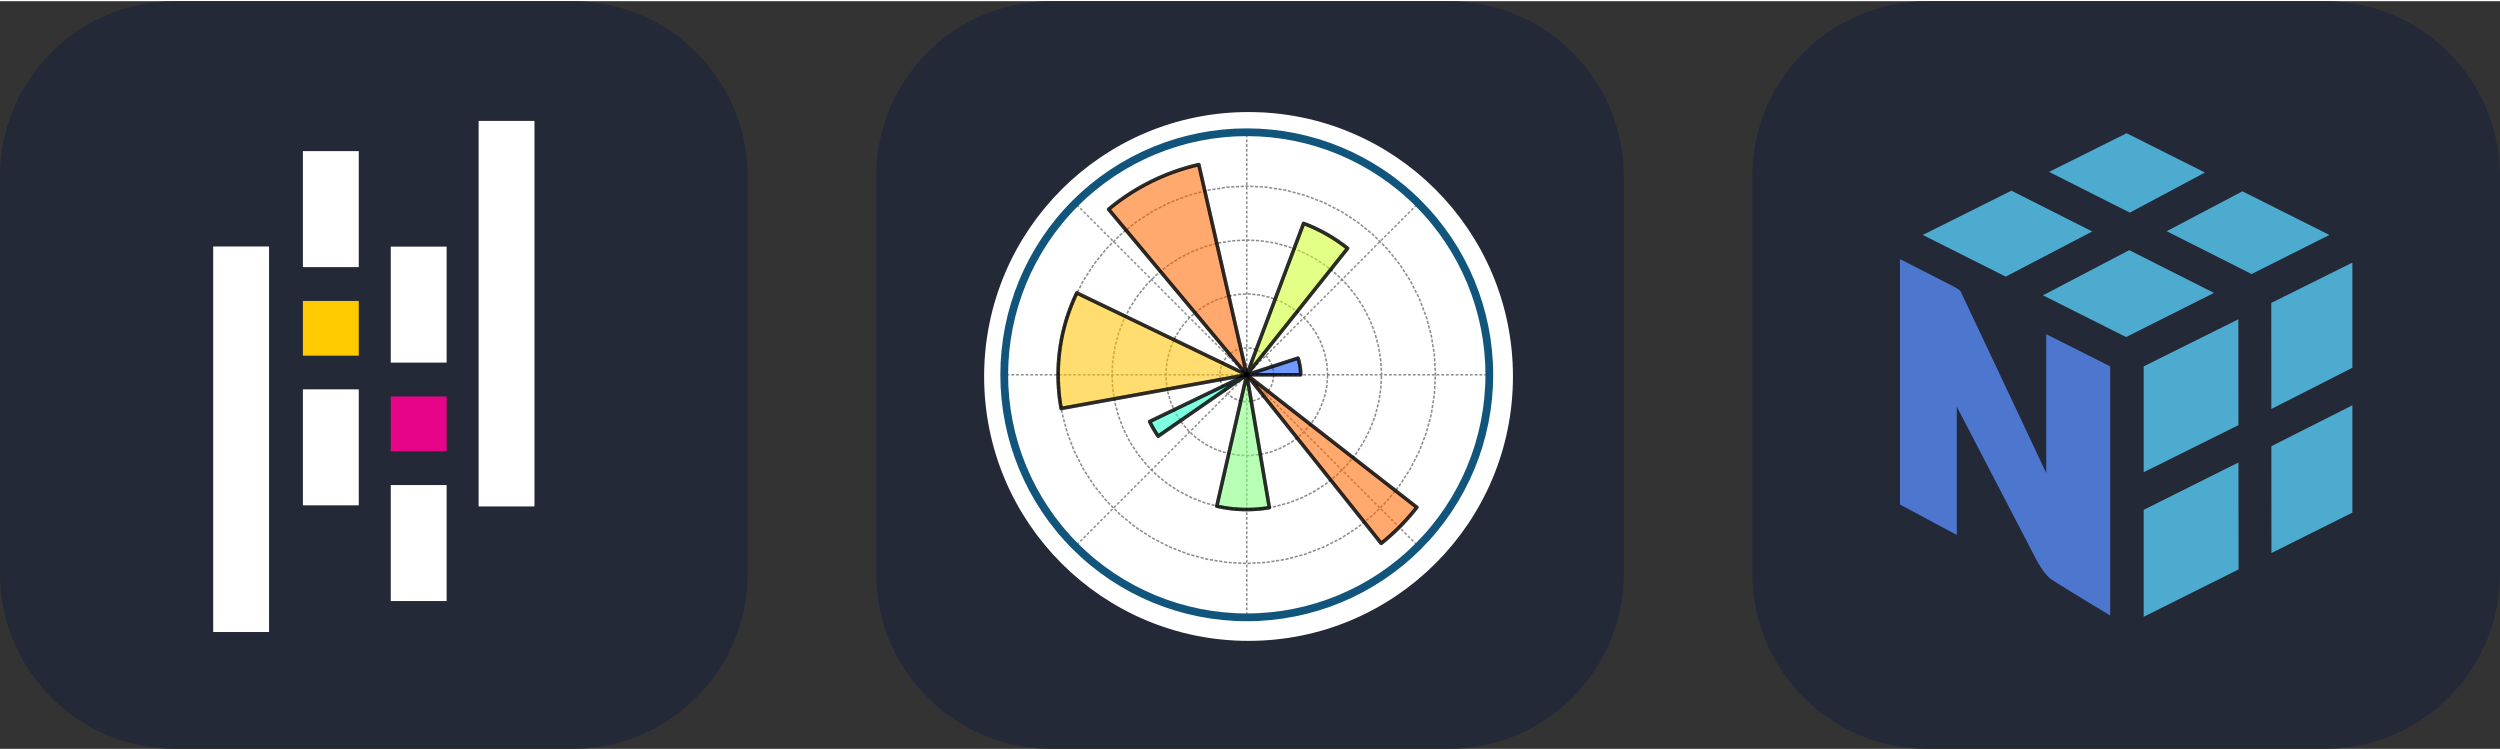 
            <svg width="160" height="48" viewBox="0 0 856 256" fill="none" xmlns="http://www.w3.org/2000/svg" xmlns:xlink="http://www.w3.org/1999/xlink" version="1.1">
        
		<rect x="0" y="0" width="856" height="256" fill="#333333" stroke="none"/>
        
		<g transform="translate(0, 0)">
            
			<svg width="256" height="256" viewBox="0 0 256 256" fill="none" xmlns="http://www.w3.org/2000/svg" id="pandas">
<style>
#pandas {
    path.rect {fill: #242938}

    @media (prefers-color-scheme: light) {
        path.rect {fill: #F4F2ED}
        path[fill="white"] {fill: #130754}
    }
}
</style>
<path d="M196 0H60C26.863 0 0 26.863 0 60V196C0 229.137 26.863 256 60 256H196C229.137 256 256 229.137 256 196V60C256 26.863 229.137 0 196 0Z" fill="#242938" class="rect"/>
<path d="M103.713 51.345H122.836V91.056H103.713V51.345Z" fill="white"/>
<path d="M103.713 132.918H122.836V172.629H103.713V132.918Z" fill="white"/>
<path d="M103.713 102.646H122.836V121.383H103.713V102.646Z" fill="#FFCA00"/>
<path d="M73 83.998H92.123V216H73V83.998Z" fill="white"/>
<path d="M133.799 165.683H152.922V205.394H133.799V165.683Z" fill="white"/>
<path d="M133.799 84.045H152.922V123.756H133.799V84.045Z" fill="white"/>
<path d="M133.799 135.348H152.922V154.084H133.799V135.348Z" fill="#E70488"/>
<path d="M163.877 41H183V173.002H163.877V41Z" fill="white"/>
</svg>

		</g>
		
		<g transform="translate(300, 0)">
            
			<svg width="256" height="256" viewBox="0 0 256 256" fill="none" xmlns="http://www.w3.org/2000/svg" id="matplotlib">
<style>
#matplotlib {
    path.rect {fill: #242938}

    @media (prefers-color-scheme: light) {
        path.rect {fill: #F4F2ED}
    }
}
</style>
<path d="M196 0H60C26.863 0 0 26.863 0 60V196C0 229.137 26.863 256 60 256H196C229.137 256 256 229.137 256 196V60C256 26.863 229.137 0 196 0Z" fill="#242938" class="rect"/>
<path d="M127.5 216C175.825 216 215 176.825 215 128.5C215 80.175 175.825 41 127.5 41C79.175 41 40 80.175 40 128.5C40 176.825 79.175 216 127.5 216Z" fill="white" stroke="white" stroke-width="6.068" stroke-miterlimit="100" stroke-linecap="round" stroke-linejoin="round"/>
<path opacity="0.05" d="M126.895 210.974C148.919 210.974 170.044 202.224 185.617 186.651C201.191 171.078 209.941 149.953 209.941 127.929C209.941 105.905 201.191 84.78 185.617 69.207C170.044 53.634 148.919 44.883 126.895 44.883C104.872 44.883 83.747 53.634 68.174 69.207C52.6 84.78 43.85 105.905 43.85 127.929C43.85 149.953 52.6 171.078 68.174 186.651C83.747 202.224 104.872 210.974 126.895 210.974Z" fill="white"/>
<mask id="mask0_120_2359" style="mask-type:luminance" maskUnits="userSpaceOnUse" x="43" y="44" width="167" height="167">
<path d="M126.895 210.974C148.919 210.974 170.044 202.224 185.617 186.651C201.191 171.078 209.941 149.953 209.941 127.929C209.941 105.905 201.191 84.78 185.617 69.207C170.044 53.634 148.919 44.883 126.895 44.883C104.872 44.883 83.747 53.634 68.174 69.207C52.6 84.78 43.85 105.905 43.85 127.929C43.85 149.953 52.6 171.078 68.174 186.651C83.747 202.224 104.872 210.974 126.895 210.974Z" fill="white"/>
</mask>
<g mask="url(#mask0_120_2359)">
<path opacity="0.9" d="M126.896 127.929H209.941" stroke="#858585" stroke-width="0.543" stroke-linecap="round" stroke-linejoin="round" stroke-dasharray="0.54 1.09"/>
</g>
<mask id="mask1_120_2359" style="mask-type:luminance" maskUnits="userSpaceOnUse" x="43" y="44" width="167" height="167">
<path d="M126.895 210.974C148.919 210.974 170.044 202.224 185.617 186.651C201.191 171.078 209.941 149.953 209.941 127.929C209.941 105.905 201.191 84.78 185.617 69.207C170.044 53.634 148.919 44.883 126.895 44.883C104.872 44.883 83.747 53.634 68.174 69.207C52.6 84.78 43.85 105.905 43.85 127.929C43.85 149.953 52.6 171.078 68.174 186.651C83.747 202.224 104.872 210.974 126.895 210.974Z" fill="white"/>
</mask>
<g mask="url(#mask1_120_2359)">
<path opacity="0.9" d="M126.896 127.929L185.617 69.207" stroke="#858585" stroke-width="0.543" stroke-linecap="round" stroke-linejoin="round" stroke-dasharray="0.54 1.09"/>
</g>
<mask id="mask2_120_2359" style="mask-type:luminance" maskUnits="userSpaceOnUse" x="43" y="44" width="167" height="167">
<path d="M126.895 210.974C148.919 210.974 170.044 202.224 185.617 186.651C201.191 171.078 209.941 149.953 209.941 127.929C209.941 105.905 201.191 84.78 185.617 69.207C170.044 53.634 148.919 44.883 126.895 44.883C104.872 44.883 83.747 53.634 68.174 69.207C52.6 84.78 43.85 105.905 43.85 127.929C43.85 149.953 52.6 171.078 68.174 186.651C83.747 202.224 104.872 210.974 126.895 210.974Z" fill="white"/>
</mask>
<g mask="url(#mask2_120_2359)">
<path opacity="0.9" d="M126.896 127.929V44.883" stroke="#858585" stroke-width="0.543" stroke-linecap="round" stroke-linejoin="round" stroke-dasharray="0.54 1.09"/>
</g>
<mask id="mask3_120_2359" style="mask-type:luminance" maskUnits="userSpaceOnUse" x="43" y="44" width="167" height="167">
<path d="M126.895 210.974C148.919 210.974 170.044 202.224 185.617 186.651C201.191 171.078 209.941 149.953 209.941 127.929C209.941 105.905 201.191 84.78 185.617 69.207C170.044 53.634 148.919 44.883 126.895 44.883C104.872 44.883 83.747 53.634 68.174 69.207C52.6 84.78 43.85 105.905 43.85 127.929C43.85 149.953 52.6 171.078 68.174 186.651C83.747 202.224 104.872 210.974 126.895 210.974Z" fill="white"/>
</mask>
<g mask="url(#mask3_120_2359)">
<path opacity="0.9" d="M126.896 127.929L68.174 69.207" stroke="#858585" stroke-width="0.543" stroke-linecap="round" stroke-linejoin="round" stroke-dasharray="0.54 1.09"/>
</g>
<mask id="mask4_120_2359" style="mask-type:luminance" maskUnits="userSpaceOnUse" x="43" y="44" width="167" height="167">
<path d="M126.895 210.974C148.919 210.974 170.044 202.224 185.617 186.651C201.191 171.078 209.941 149.953 209.941 127.929C209.941 105.905 201.191 84.78 185.617 69.207C170.044 53.634 148.919 44.883 126.895 44.883C104.872 44.883 83.747 53.634 68.174 69.207C52.6 84.78 43.85 105.905 43.85 127.929C43.85 149.953 52.6 171.078 68.174 186.651C83.747 202.224 104.872 210.974 126.895 210.974Z" fill="white"/>
</mask>
<g mask="url(#mask4_120_2359)">
<path opacity="0.9" d="M126.895 127.929H43.85" stroke="#858585" stroke-width="0.543" stroke-linecap="round" stroke-linejoin="round" stroke-dasharray="0.54 1.09"/>
</g>
<mask id="mask5_120_2359" style="mask-type:luminance" maskUnits="userSpaceOnUse" x="43" y="44" width="167" height="167">
<path d="M126.895 210.974C148.919 210.974 170.044 202.224 185.617 186.651C201.191 171.078 209.941 149.953 209.941 127.929C209.941 105.905 201.191 84.78 185.617 69.207C170.044 53.634 148.919 44.883 126.895 44.883C104.872 44.883 83.747 53.634 68.174 69.207C52.6 84.78 43.85 105.905 43.85 127.929C43.85 149.953 52.6 171.078 68.174 186.651C83.747 202.224 104.872 210.974 126.895 210.974Z" fill="white"/>
</mask>
<g mask="url(#mask5_120_2359)">
<path opacity="0.9" d="M126.896 127.929L68.174 186.651" stroke="#858585" stroke-width="0.543" stroke-linecap="round" stroke-linejoin="round" stroke-dasharray="0.54 1.09"/>
</g>
<mask id="mask6_120_2359" style="mask-type:luminance" maskUnits="userSpaceOnUse" x="43" y="44" width="167" height="167">
<path d="M126.895 210.974C148.919 210.974 170.044 202.224 185.617 186.651C201.191 171.078 209.941 149.953 209.941 127.929C209.941 105.905 201.191 84.78 185.617 69.207C170.044 53.634 148.919 44.883 126.895 44.883C104.872 44.883 83.747 53.634 68.174 69.207C52.6 84.78 43.85 105.905 43.85 127.929C43.85 149.953 52.6 171.078 68.174 186.651C83.747 202.224 104.872 210.974 126.895 210.974Z" fill="white"/>
</mask>
<g mask="url(#mask6_120_2359)">
<path opacity="0.9" d="M126.896 127.929V210.974" stroke="#858585" stroke-width="0.543" stroke-linecap="round" stroke-linejoin="round" stroke-dasharray="0.54 1.09"/>
</g>
<mask id="mask7_120_2359" style="mask-type:luminance" maskUnits="userSpaceOnUse" x="43" y="44" width="167" height="167">
<path d="M126.895 210.974C148.919 210.974 170.044 202.224 185.617 186.651C201.191 171.078 209.941 149.953 209.941 127.929C209.941 105.905 201.191 84.78 185.617 69.207C170.044 53.634 148.919 44.883 126.895 44.883C104.872 44.883 83.747 53.634 68.174 69.207C52.6 84.78 43.85 105.905 43.85 127.929C43.85 149.953 52.6 171.078 68.174 186.651C83.747 202.224 104.872 210.974 126.895 210.974Z" fill="white"/>
</mask>
<g mask="url(#mask7_120_2359)">
<path opacity="0.9" d="M126.896 127.929L185.617 186.651" stroke="#858585" stroke-width="0.543" stroke-linecap="round" stroke-linejoin="round" stroke-dasharray="0.54 1.09"/>
</g>
<mask id="mask8_120_2359" style="mask-type:luminance" maskUnits="userSpaceOnUse" x="43" y="44" width="167" height="167">
<path d="M126.895 210.974C148.919 210.974 170.044 202.224 185.617 186.651C201.191 171.078 209.941 149.953 209.941 127.929C209.941 105.905 201.191 84.78 185.617 69.207C170.044 53.634 148.919 44.883 126.895 44.883C104.872 44.883 83.747 53.634 68.174 69.207C52.6 84.78 43.85 105.905 43.85 127.929C43.85 149.953 52.6 171.078 68.174 186.651C83.747 202.224 104.872 210.974 126.895 210.974Z" fill="white"/>
</mask>
<g mask="url(#mask8_120_2359)">
<path opacity="0.9" d="M136.123 127.929L135.849 125.697L135.043 123.597L133.753 121.755L132.055 120.279L130.051 119.258L127.86 118.752L125.611 118.792L123.439 119.374L121.472 120.464L119.827 121.998L118.602 123.884L117.87 126.011L117.674 128.251L118.026 130.473L118.904 132.543L120.258 134.339L122.006 135.754L124.044 136.705L126.252 137.134L128.498 137.016L130.649 136.359L132.576 135.2L134.167 133.61L135.325 131.682L135.983 129.531L136.123 127.929Z" stroke="#818181" stroke-width="0.543" stroke-miterlimit="100" stroke-linecap="square" stroke-linejoin="round" stroke-dasharray="0.54 1.09"/>
</g>
<mask id="mask9_120_2359" style="mask-type:luminance" maskUnits="userSpaceOnUse" x="43" y="44" width="167" height="167">
<path d="M126.895 210.974C148.919 210.974 170.044 202.224 185.617 186.651C201.191 171.078 209.941 149.953 209.941 127.929C209.941 105.905 201.191 84.78 185.617 69.207C170.044 53.634 148.919 44.883 126.895 44.883C104.872 44.883 83.747 53.634 68.174 69.207C52.6 84.78 43.85 105.905 43.85 127.929C43.85 149.953 52.6 171.078 68.174 186.651C83.747 202.224 104.872 210.974 126.895 210.974Z" fill="white"/>
</mask>
<g mask="url(#mask9_120_2359)">
<path opacity="0.9" d="M154.578 127.929L154.308 124.076L153.506 120.299L152.185 116.67L150.372 113.26L148.102 110.135L145.419 107.357L142.376 104.98L139.031 103.049L135.45 101.602L131.703 100.668L127.862 100.264L124.003 100.399L120.199 101.069L116.526 102.263L113.055 103.956L109.853 106.115L106.983 108.699L104.501 111.658L102.455 114.933L100.884 118.461L99.819 122.173L99.282 125.998V129.86L99.819 133.684L100.884 137.397L102.455 140.925L104.501 144.2L106.983 147.158L109.853 149.742L113.055 151.902L116.526 153.595L120.199 154.788L124.003 155.459L127.862 155.594L131.703 155.19L135.45 154.256L139.031 152.809L142.376 150.878L145.419 148.5L148.102 145.722L150.372 142.598L152.185 139.188L153.506 135.559L154.308 131.781L154.578 127.929Z" stroke="#818181" stroke-width="0.543" stroke-miterlimit="100" stroke-linecap="square" stroke-linejoin="round" stroke-dasharray="0.54 1.09"/>
</g>
<mask id="mask10_120_2359" style="mask-type:luminance" maskUnits="userSpaceOnUse" x="43" y="44" width="167" height="167">
<path d="M126.895 210.974C148.919 210.974 170.044 202.224 185.617 186.651C201.191 171.078 209.941 149.953 209.941 127.929C209.941 105.905 201.191 84.78 185.617 69.207C170.044 53.634 148.919 44.883 126.895 44.883C104.872 44.883 83.747 53.634 68.174 69.207C52.6 84.78 43.85 105.905 43.85 127.929C43.85 149.953 52.6 171.078 68.174 186.651C83.747 202.224 104.872 210.974 126.895 210.974Z" fill="white"/>
</mask>
<g mask="url(#mask10_120_2359)">
<path opacity="0.9" d="M173.032 127.929L172.779 123.107L172.024 118.337L170.774 113.672L169.043 109.164L166.851 104.861L164.221 100.811L161.182 97.058L157.767 93.643L154.014 90.604L149.964 87.974L145.661 85.782L141.152 84.051L136.488 82.801L131.718 82.046L126.896 81.793L122.073 82.046L117.303 82.801L112.639 84.051L108.13 85.782L103.827 87.974L99.777 90.604L96.024 93.643L92.61 97.058L89.57 100.811L86.94 104.861L84.748 109.164L83.017 113.672L81.767 118.337L81.012 123.107L80.759 127.929L81.012 132.752L81.767 137.522L83.017 142.186L84.748 146.695L86.94 150.997L89.57 155.048L92.61 158.8L96.024 162.215L99.777 165.254L103.827 167.884L108.13 170.077L112.639 171.808L117.303 173.057L122.073 173.813L126.896 174.066L131.718 173.813L136.488 173.057L141.152 171.808L145.661 170.077L149.964 167.884L154.014 165.254L157.767 162.215L161.182 158.8L164.221 155.048L166.851 150.997L169.043 146.695L170.774 142.186L172.024 137.522L172.779 132.752L173.032 127.929Z" stroke="#818181" stroke-width="0.543" stroke-miterlimit="100" stroke-linecap="square" stroke-linejoin="round" stroke-dasharray="0.54 1.09"/>
</g>
<mask id="mask11_120_2359" style="mask-type:luminance" maskUnits="userSpaceOnUse" x="43" y="44" width="167" height="167">
<path d="M126.895 210.974C148.919 210.974 170.044 202.224 185.617 186.651C201.191 171.078 209.941 149.953 209.941 127.929C209.941 105.905 201.191 84.78 185.617 69.207C170.044 53.634 148.919 44.883 126.895 44.883C104.872 44.883 83.747 53.634 68.174 69.207C52.6 84.78 43.85 105.905 43.85 127.929C43.85 149.953 52.6 171.078 68.174 186.651C83.747 202.224 104.872 210.974 126.895 210.974Z" fill="white"/>
</mask>
<g mask="url(#mask11_120_2359)">
<path opacity="0.9" d="M191.486 127.929L191.132 121.178L190.075 114.5L188.325 107.97L185.902 101.658L182.833 95.634L179.151 89.964L174.896 84.71L170.115 79.929L164.861 75.674L159.191 71.992L153.167 68.922L146.855 66.5L140.325 64.75L133.647 63.692L126.896 63.338L120.144 63.692L113.466 64.75L106.936 66.5L100.624 68.922L94.6 71.992L88.93 75.674L83.676 79.929L78.895 84.71L74.64 89.964L70.958 95.634L67.889 101.658L65.466 107.97L63.716 114.5L62.658 121.178L62.305 127.929L62.658 134.681L63.716 141.358L65.466 147.889L67.889 154.201L70.958 160.225L74.64 165.895L78.895 171.149L83.676 175.93L88.93 180.184L94.6 183.866L100.624 186.936L106.936 189.359L113.466 191.109L120.144 192.166L126.896 192.52L133.647 192.166L140.325 191.109L146.855 189.359L153.167 186.936L159.191 183.866L164.861 180.184L170.115 175.93L174.896 171.149L179.151 165.895L182.833 160.225L185.902 154.201L188.325 147.889L190.075 141.358L191.132 134.681L191.486 127.929Z" stroke="#818181" stroke-width="0.543" stroke-miterlimit="100" stroke-linecap="square" stroke-linejoin="round" stroke-dasharray="0.54 1.09"/>
</g>
<g opacity="0.938">
<mask id="mask12_120_2359" style="mask-type:luminance" maskUnits="userSpaceOnUse" x="43" y="44" width="167" height="167">
<path d="M126.895 210.974C148.919 210.974 170.044 202.224 185.617 186.651C201.191 171.078 209.941 149.953 209.941 127.929C209.941 105.905 201.191 84.78 185.617 69.207C170.044 53.634 148.919 44.883 126.895 44.883C104.872 44.883 83.747 53.634 68.174 69.207C52.6 84.78 43.85 105.905 43.85 127.929C43.85 149.953 52.6 171.078 68.174 186.651C83.747 202.224 104.872 210.974 126.895 210.974Z" fill="white"/>
</mask>
<g mask="url(#mask12_120_2359)">
<path opacity="0.6" d="M126.896 127.929L127.071 127.872L127.247 127.815L127.422 127.758L127.598 127.701L127.773 127.644L127.949 127.587L128.124 127.53L128.3 127.473L128.475 127.416L128.651 127.359L128.826 127.302L129.002 127.245L129.177 127.188L129.353 127.131L129.528 127.074L129.704 127.017L129.879 126.96L130.055 126.903L130.23 126.846L130.406 126.789L130.581 126.732L130.757 126.675L130.932 126.618L131.108 126.561L131.283 126.504L131.459 126.447L131.634 126.39L131.81 126.333L131.985 126.276L132.161 126.219L132.336 126.162L132.512 126.104L132.688 126.047L132.863 125.99L133.039 125.933L133.214 125.876L133.39 125.819L133.565 125.762L133.741 125.705L133.916 125.648L134.092 125.591L134.267 125.534L134.443 125.477L134.618 125.42L134.794 125.363L134.969 125.306L135.145 125.249L135.32 125.192L135.496 125.135L135.671 125.078L135.847 125.021L136.022 124.964L136.198 124.907L136.373 124.85L136.549 124.793L136.724 124.736L136.9 124.679L137.075 124.622L137.251 124.565L137.426 124.508L137.602 124.451L137.777 124.394L137.953 124.337L138.128 124.28L138.304 124.223L138.48 124.166L138.655 124.109L138.831 124.052L139.006 123.995L139.182 123.938L139.357 123.881L139.533 123.824L139.708 123.767L139.884 123.71L140.059 123.653L140.235 123.596L140.41 123.539L140.586 123.482L140.761 123.425L140.937 123.367L141.112 123.31L141.288 123.253L141.463 123.196L141.639 123.139L141.814 123.082L141.99 123.025L142.165 122.968L142.341 122.911L142.516 122.854L142.692 122.797L142.867 122.74L143.043 122.683L143.218 122.626L143.394 122.569L143.569 122.512L143.745 122.455L143.92 122.398L144.096 122.341L144.272 122.284L144.447 122.227L144.465 122.282L144.483 122.337L144.5 122.393L144.517 122.448L144.534 122.503L144.551 122.559L144.568 122.614L144.585 122.67L144.601 122.726L144.618 122.781L144.634 122.837L144.65 122.893L144.665 122.948L144.681 123.004L144.696 123.06L144.712 123.116L144.727 123.172L144.741 123.228L144.756 123.284L144.771 123.34L144.785 123.397L144.799 123.453L144.813 123.509L144.827 123.565L144.841 123.622L144.854 123.678L144.867 123.735L144.88 123.791L144.893 123.848L144.906 123.904L144.919 123.961L144.931 124.017L144.943 124.074L144.955 124.131L144.967 124.188L144.978 124.244L144.99 124.301L145.001 124.358L145.013 124.415L145.023 124.472L145.034 124.529L145.045 124.586L145.055 124.643L145.065 124.7L145.075 124.757L145.085 124.814L145.095 124.871L145.105 124.929L145.114 124.986L145.123 125.043L145.132 125.1L145.141 125.158L145.149 125.215L145.158 125.272L145.166 125.33L145.174 125.387L145.182 125.445L145.19 125.502L145.197 125.559L145.205 125.617L145.212 125.674L145.219 125.732L145.226 125.79L145.232 125.847L145.239 125.905L145.245 125.962L145.251 126.02L145.257 126.078L145.263 126.135L145.268 126.193L145.274 126.251L145.279 126.309L145.284 126.366L145.289 126.424L145.293 126.482L145.298 126.54L145.302 126.598L145.306 126.655L145.31 126.713L145.314 126.771L145.317 126.829L145.321 126.887L145.324 126.945L145.327 127.003L145.33 127.061L145.332 127.118L145.335 127.176L145.337 127.234L145.339 127.292L145.341 127.35L145.343 127.408L145.344 127.466L145.346 127.524L145.347 127.582L145.348 127.64L145.349 127.698L145.349 127.756L145.35 127.814L145.35 127.872L145.35 127.93H145.166H144.981H144.796H144.612H144.427H144.243H144.058H143.874H143.689H143.505H143.32H143.136H142.951H142.766H142.582H142.397H142.213H142.028H141.844H141.659H141.475H141.29H141.106H140.921H140.736H140.552H140.367H140.183H139.998H139.814H139.629H139.445H139.26H139.076H138.891H138.706H138.522H138.337H138.153H137.968H137.784H137.599H137.415H137.23H137.046H136.861H136.676H136.492H136.307H136.123H135.938H135.754H135.569H135.385H135.2H135.016H134.831H134.646H134.462H134.277H134.093H133.908H133.724H133.539H133.355H133.17H132.986H132.801H132.616H132.432H132.247H132.063H131.878H131.694H131.509H131.325H131.14H130.956H130.771H130.586H130.402H130.217H130.033H129.848H129.664H129.479H129.295H129.11H128.926H128.741H128.556H128.372H128.187H128.003H127.818H127.634H127.449H127.265H127.08L126.896 127.929Z" fill="#004CFF" stroke="black" stroke-width="1.212" stroke-miterlimit="100" stroke-linejoin="round"/>
</g>
</g>
<g opacity="0.938">
<mask id="mask13_120_2359" style="mask-type:luminance" maskUnits="userSpaceOnUse" x="43" y="44" width="167" height="167">
<path d="M126.895 210.974C148.919 210.974 170.044 202.224 185.617 186.651C201.191 171.078 209.941 149.953 209.941 127.929C209.941 105.905 201.191 84.78 185.617 69.207C170.044 53.634 148.919 44.883 126.895 44.883C104.872 44.883 83.747 53.634 68.174 69.207C52.6 84.78 43.85 105.905 43.85 127.929C43.85 149.953 52.6 171.078 68.174 186.651C83.747 202.224 104.872 210.974 126.895 210.974Z" fill="white"/>
</mask>
<g mask="url(#mask13_120_2359)">
<path opacity="0.6" d="M126.896 127.929L127.09 127.41L127.285 126.892L127.479 126.374L127.674 125.855L127.868 125.337L128.063 124.819L128.257 124.3L128.452 123.782L128.646 123.264L128.841 122.745L129.035 122.227L129.23 121.709L129.424 121.19L129.619 120.672L129.814 120.154L130.008 119.635L130.203 119.117L130.397 118.599L130.592 118.08L130.786 117.562L130.981 117.044L131.175 116.525L131.37 116.007L131.564 115.489L131.759 114.97L131.953 114.452L132.148 113.934L132.343 113.415L132.537 112.897L132.732 112.379L132.926 111.86L133.121 111.342L133.315 110.824L133.51 110.305L133.704 109.787L133.899 109.269L134.093 108.75L134.288 108.232L134.482 107.714L134.677 107.195L134.872 106.677L135.066 106.159L135.261 105.64L135.455 105.122L135.65 104.604L135.844 104.085L136.039 103.567L136.233 103.049L136.428 102.53L136.622 102.012L136.817 101.494L137.011 100.975L137.206 100.457L137.401 99.939L137.595 99.42L137.79 98.902L137.984 98.384L138.179 97.865L138.373 97.347L138.568 96.829L138.762 96.31L138.957 95.792L139.151 95.274L139.346 94.755L139.54 94.237L139.735 93.719L139.93 93.2L140.124 92.682L140.319 92.164L140.513 91.645L140.708 91.127L140.902 90.609L141.097 90.09L141.291 89.572L141.486 89.054L141.68 88.535L141.875 88.017L142.069 87.499L142.264 86.981L142.458 86.462L142.653 85.944L142.848 85.425L143.042 84.907L143.237 84.389L143.431 83.871L143.626 83.352L143.82 82.834L144.015 82.316L144.209 81.797L144.404 81.279L144.598 80.76L144.793 80.242L144.987 79.724L145.182 79.206L145.377 78.687L145.571 78.169L145.766 77.65L145.96 77.132L146.155 76.614L146.349 76.096L146.512 76.157L146.675 76.219L146.837 76.281L146.999 76.344L147.161 76.407L147.323 76.471L147.484 76.536L147.646 76.601L147.807 76.666L147.968 76.732L148.128 76.799L148.289 76.865L148.449 76.933L148.609 77.001L148.769 77.069L148.929 77.138L149.088 77.208L149.248 77.278L149.407 77.348L149.565 77.419L149.724 77.491L149.882 77.563L150.041 77.635L150.198 77.708L150.356 77.781L150.513 77.855L150.671 77.93L150.828 78.005L150.984 78.08L151.141 78.156L151.297 78.233L151.453 78.309L151.609 78.387L151.764 78.465L151.92 78.543L152.075 78.622L152.229 78.701L152.384 78.781L152.538 78.862L152.692 78.942L152.846 79.024L153 79.105L153.153 79.188L153.306 79.27L153.459 79.353L153.611 79.437L153.763 79.521L153.915 79.606L154.067 79.691L154.218 79.777L154.369 79.863L154.52 79.949L154.671 80.036L154.821 80.124L154.971 80.212L155.121 80.3L155.27 80.389L155.42 80.478L155.569 80.568L155.717 80.659L155.866 80.749L156.014 80.841L156.161 80.932L156.309 81.025L156.456 81.117L156.603 81.21L156.75 81.304L156.896 81.398L157.042 81.492L157.188 81.587L157.333 81.683L157.478 81.779L157.623 81.875L157.768 81.972L157.912 82.069L158.056 82.166L158.2 82.265L158.343 82.363L158.486 82.462L158.628 82.562L158.771 82.662L158.913 82.762L159.055 82.863L159.196 82.964L159.337 83.066L159.478 83.168L159.618 83.27L159.759 83.374L159.898 83.477L160.038 83.581L160.177 83.685L160.316 83.79L160.454 83.895L160.592 84.001L160.73 84.107L160.868 84.213L161.005 84.32L161.142 84.428L161.278 84.535L161.414 84.644L161.069 85.077L160.724 85.509L160.379 85.942L160.034 86.375L159.689 86.808L159.343 87.241L158.998 87.674L158.653 88.106L158.308 88.539L157.963 88.972L157.617 89.405L157.272 89.838L156.927 90.271L156.582 90.704L156.237 91.136L155.892 91.569L155.546 92.002L155.201 92.435L154.856 92.868L154.511 93.301L154.166 93.734L153.82 94.166L153.475 94.599L153.13 95.032L152.785 95.465L152.44 95.898L152.094 96.331L151.749 96.763L151.404 97.196L151.059 97.629L150.714 98.062L150.369 98.495L150.023 98.928L149.678 99.361L149.333 99.793L148.988 100.226L148.643 100.659L148.297 101.092L147.952 101.525L147.607 101.958L147.262 102.391L146.917 102.823L146.571 103.256L146.226 103.689L145.881 104.122L145.536 104.555L145.191 104.988L144.846 105.421L144.5 105.853L144.155 106.286L143.81 106.719L143.465 107.152L143.12 107.585L142.774 108.018L142.429 108.45L142.084 108.883L141.739 109.316L141.394 109.749L141.049 110.182L140.703 110.615L140.358 111.048L140.013 111.48L139.668 111.913L139.323 112.346L138.977 112.779L138.632 113.212L138.287 113.645L137.942 114.078L137.597 114.51L137.251 114.943L136.906 115.376L136.561 115.809L136.216 116.242L135.871 116.675L135.526 117.107L135.18 117.54L134.835 117.973L134.49 118.406L134.145 118.839L133.8 119.272L133.454 119.705L133.109 120.137L132.764 120.57L132.419 121.003L132.074 121.436L131.728 121.869L131.383 122.302L131.038 122.735L130.693 123.167L130.348 123.6L130.003 124.033L129.657 124.466L129.312 124.899L128.967 125.332L128.622 125.764L128.277 126.197L127.931 126.63L127.586 127.063L127.241 127.496L126.896 127.929Z" fill="#CEFF29" stroke="black" stroke-width="1.212" stroke-miterlimit="100" stroke-linejoin="round"/>
</g>
</g>
<g opacity="0.938">
<mask id="mask14_120_2359" style="mask-type:luminance" maskUnits="userSpaceOnUse" x="43" y="44" width="167" height="167">
<path d="M126.895 210.974C148.919 210.974 170.044 202.224 185.617 186.651C201.191 171.078 209.941 149.953 209.941 127.929C209.941 105.905 201.191 84.78 185.617 69.207C170.044 53.634 148.919 44.883 126.895 44.883C104.872 44.883 83.747 53.634 68.174 69.207C52.6 84.78 43.85 105.905 43.85 127.929C43.85 149.953 52.6 171.078 68.174 186.651C83.747 202.224 104.872 210.974 126.895 210.974Z" fill="white"/>
</mask>
<g mask="url(#mask14_120_2359)">
<path opacity="0.6" d="M126.896 127.929L126.423 127.362L125.949 126.796L125.476 126.229L125.003 125.662L124.53 125.096L124.057 124.529L123.584 123.962L123.111 123.396L122.638 122.829L122.165 122.262L121.692 121.696L121.219 121.129L120.746 120.562L120.272 119.996L119.799 119.429L119.326 118.862L118.853 118.296L118.38 117.729L117.907 117.162L117.434 116.596L116.961 116.029L116.488 115.462L116.015 114.896L115.542 114.329L115.069 113.762L114.595 113.196L114.122 112.629L113.649 112.062L113.176 111.496L112.703 110.929L112.23 110.362L111.757 109.796L111.284 109.229L110.811 108.662L110.338 108.096L109.865 107.529L109.392 106.962L108.918 106.396L108.445 105.829L107.972 105.263L107.499 104.696L107.026 104.129L106.553 103.563L106.08 102.996L105.607 102.429L105.134 101.863L104.661 101.296L104.188 100.729L103.715 100.163L103.242 99.596L102.768 99.029L102.295 98.463L101.822 97.896L101.349 97.329L100.876 96.763L100.403 96.196L99.93 95.629L99.457 95.063L98.984 94.496L98.511 93.929L98.038 93.363L97.564 92.796L97.091 92.229L96.618 91.663L96.145 91.096L95.672 90.529L95.199 89.963L94.726 89.396L94.253 88.829L93.78 88.263L93.307 87.696L92.834 87.129L92.361 86.563L91.888 85.996L91.415 85.429L90.941 84.863L90.468 84.296L89.995 83.729L89.522 83.163L89.049 82.596L88.576 82.029L88.103 81.463L87.63 80.896L87.157 80.329L86.684 79.763L86.211 79.196L85.737 78.629L85.264 78.063L84.791 77.496L84.318 76.93L83.845 76.363L83.372 75.796L82.899 75.23L82.426 74.663L81.953 74.096L81.48 73.529L81.007 72.963L80.534 72.396L80.061 71.829L79.587 71.263L79.855 71.041L80.124 70.82L80.393 70.6L80.664 70.381L80.936 70.164L81.208 69.948L81.482 69.734L81.757 69.52L82.032 69.308L82.309 69.097L82.587 68.888L82.866 68.68L83.145 68.473L83.426 68.267L83.708 68.063L83.99 67.86L84.274 67.659L84.558 67.459L84.844 67.26L85.13 67.062L85.417 66.866L85.706 66.671L85.995 66.478L86.285 66.286L86.576 66.095L86.868 65.906L87.16 65.718L87.454 65.531L87.748 65.346L88.044 65.162L88.34 64.98L88.637 64.799L88.935 64.62L89.234 64.441L89.533 64.264L89.834 64.089L90.135 63.915L90.437 63.743L90.74 63.572L91.043 63.402L91.348 63.234L91.653 63.067L91.959 62.901L92.266 62.738L92.574 62.575L92.882 62.414L93.191 62.255L93.501 62.096L93.812 61.94L94.123 61.785L94.435 61.631L94.748 61.479L95.061 61.328L95.376 61.179L95.69 61.031L96.006 60.885L96.322 60.74L96.639 60.596L96.957 60.455L97.275 60.314L97.594 60.175L97.914 60.038L98.234 59.902L98.555 59.768L98.876 59.635L99.198 59.504L99.521 59.374L99.845 59.246L100.169 59.119L100.493 58.994L100.818 58.87L101.144 58.748L101.47 58.628L101.797 58.509L102.125 58.391L102.453 58.275L102.781 58.161L103.11 58.048L103.44 57.937L103.77 57.827L104.1 57.719L104.431 57.612L104.763 57.507L105.095 57.403L105.428 57.301L105.761 57.201L106.094 57.102L106.428 57.005L106.763 56.909L107.098 56.815L107.433 56.723L107.769 56.632L108.105 56.543L108.442 56.455L108.779 56.369L109.116 56.284L109.454 56.201L109.792 56.12L110.131 56.04L110.47 55.962L110.634 56.681L110.798 57.401L110.962 58.121L111.127 58.84L111.291 59.56L111.455 60.28L111.619 60.999L111.784 61.719L111.948 62.439L112.112 63.158L112.276 63.878L112.441 64.598L112.605 65.317L112.769 66.037L112.934 66.757L113.098 67.476L113.262 68.196L113.426 68.916L113.591 69.635L113.755 70.355L113.919 71.075L114.083 71.794L114.248 72.514L114.412 73.234L114.576 73.954L114.74 74.673L114.905 75.393L115.069 76.112L115.233 76.832L115.397 77.552L115.562 78.272L115.726 78.991L115.89 79.711L116.055 80.431L116.219 81.15L116.383 81.87L116.547 82.59L116.712 83.309L116.876 84.029L117.04 84.749L117.204 85.468L117.369 86.188L117.533 86.908L117.697 87.627L117.861 88.347L118.026 89.067L118.19 89.786L118.354 90.506L118.519 91.226L118.683 91.945L118.847 92.665L119.011 93.385L119.176 94.104L119.34 94.824L119.504 95.544L119.668 96.263L119.833 96.983L119.997 97.703L120.161 98.422L120.325 99.142L120.49 99.862L120.654 100.581L120.818 101.301L120.983 102.021L121.147 102.74L121.311 103.46L121.475 104.18L121.64 104.899L121.804 105.619L121.968 106.339L122.132 107.058L122.297 107.778L122.461 108.498L122.625 109.217L122.789 109.937L122.954 110.657L123.118 111.376L123.282 112.096L123.446 112.816L123.611 113.536L123.775 114.255L123.939 114.975L124.104 115.695L124.268 116.414L124.432 117.134L124.596 117.854L124.761 118.573L124.925 119.293L125.089 120.013L125.253 120.732L125.418 121.452L125.582 122.172L125.746 122.891L125.91 123.611L126.075 124.331L126.239 125.05L126.403 125.77L126.568 126.49L126.732 127.209L126.896 127.929Z" fill="#FF6800" stroke="black" stroke-width="1.212" stroke-miterlimit="100" stroke-linejoin="round"/>
</g>
</g>
<g opacity="0.938">
<mask id="mask15_120_2359" style="mask-type:luminance" maskUnits="userSpaceOnUse" x="43" y="44" width="167" height="167">
<path d="M126.895 210.974C148.919 210.974 170.044 202.224 185.617 186.651C201.191 171.078 209.941 149.953 209.941 127.929C209.941 105.905 201.191 84.78 185.617 69.207C170.044 53.634 148.919 44.883 126.895 44.883C104.872 44.883 83.747 53.634 68.174 69.207C52.6 84.78 43.85 105.905 43.85 127.929C43.85 149.953 52.6 171.078 68.174 186.651C83.747 202.224 104.872 210.974 126.895 210.974Z" fill="white"/>
</mask>
<g mask="url(#mask15_120_2359)">
<path opacity="0.6" d="M126.896 127.929L126.26 128.045L125.624 128.16L124.989 128.275L124.353 128.391L123.718 128.506L123.082 128.621L122.447 128.737L121.811 128.852L121.176 128.967L120.54 129.083L119.905 129.198L119.269 129.313L118.634 129.429L117.998 129.544L117.363 129.659L116.727 129.775L116.092 129.89L115.456 130.005L114.82 130.121L114.185 130.236L113.549 130.351L112.914 130.467L112.278 130.582L111.643 130.697L111.007 130.813L110.372 130.928L109.736 131.043L109.101 131.159L108.465 131.274L107.83 131.389L107.194 131.505L106.559 131.62L105.923 131.735L105.288 131.851L104.652 131.966L104.016 132.082L103.381 132.197L102.745 132.312L102.11 132.428L101.474 132.543L100.839 132.658L100.203 132.774L99.568 132.889L98.932 133.004L98.297 133.12L97.661 133.235L97.026 133.35L96.39 133.466L95.755 133.581L95.119 133.696L94.484 133.812L93.848 133.927L93.213 134.042L92.577 134.158L91.942 134.273L91.306 134.388L90.67 134.504L90.035 134.619L89.399 134.734L88.764 134.85L88.128 134.965L87.493 135.08L86.857 135.196L86.222 135.311L85.586 135.426L84.951 135.542L84.315 135.657L83.68 135.772L83.044 135.888L82.409 136.003L81.773 136.118L81.138 136.234L80.502 136.349L79.866 136.464L79.231 136.58L78.595 136.695L77.96 136.81L77.324 136.926L76.689 137.041L76.053 137.157L75.418 137.272L74.782 137.387L74.147 137.503L73.511 137.618L72.876 137.733L72.24 137.849L71.605 137.964L70.969 138.079L70.334 138.195L69.698 138.31L69.062 138.425L68.427 138.541L67.791 138.656L67.156 138.771L66.52 138.887L65.885 139.002L65.249 139.117L64.614 139.233L63.978 139.348L63.343 139.463L63.272 139.064L63.203 138.664L63.137 138.263L63.073 137.863L63.012 137.461L62.953 137.06L62.897 136.658L62.843 136.256L62.792 135.853L62.744 135.45L62.698 135.047L62.654 134.643L62.614 134.24L62.575 133.836L62.539 133.431L62.506 133.027L62.475 132.622L62.447 132.217L62.422 131.812L62.398 131.407L62.378 131.002L62.36 130.596L62.344 130.191L62.331 129.785L62.321 129.379L62.313 128.974L62.308 128.568L62.305 128.162L62.305 127.756L62.307 127.35L62.312 126.945L62.32 126.539L62.33 126.133L62.343 125.727L62.358 125.322L62.375 124.916L62.396 124.511L62.418 124.106L62.444 123.701L62.471 123.296L62.502 122.891L62.535 122.487L62.57 122.083L62.608 121.679L62.649 121.275L62.692 120.871L62.738 120.468L62.786 120.065L62.836 119.662L62.89 119.26L62.945 118.858L63.004 118.456L63.064 118.055L63.128 117.654L63.194 117.254L63.262 116.854L63.333 116.454L63.406 116.055L63.482 115.656L63.56 115.258L63.641 114.86L63.725 114.463L63.81 114.067L63.899 113.67L63.99 113.275L64.083 112.88L64.179 112.486L64.277 112.092L64.378 111.699L64.481 111.306L64.587 110.914L64.695 110.523L64.805 110.133L64.918 109.743L65.034 109.354L65.152 108.966L65.272 108.578L65.395 108.191L65.52 107.805L65.648 107.42L65.778 107.036L65.91 106.652L66.045 106.269L66.183 105.887L66.322 105.506L66.465 105.126L66.609 104.747L66.756 104.368L66.905 103.991L67.057 103.615L67.211 103.239L67.367 102.865L67.526 102.491L67.687 102.119L67.85 101.747L68.016 101.377L68.184 101.007L68.354 100.639L68.527 100.271L68.701 99.905L69.284 100.186L69.865 100.466L70.447 100.746L71.029 101.026L71.611 101.307L72.193 101.587L72.775 101.867L73.357 102.147L73.939 102.428L74.521 102.708L75.103 102.988L75.685 103.268L76.267 103.549L76.849 103.829L77.431 104.109L78.013 104.389L78.595 104.67L79.177 104.95L79.758 105.23L80.34 105.51L80.922 105.791L81.504 106.071L82.086 106.351L82.668 106.631L83.25 106.912L83.832 107.192L84.414 107.472L84.996 107.752L85.578 108.032L86.16 108.313L86.742 108.593L87.324 108.873L87.906 109.153L88.488 109.434L89.07 109.714L89.651 109.994L90.233 110.274L90.815 110.555L91.397 110.835L91.979 111.115L92.561 111.395L93.143 111.676L93.725 111.956L94.307 112.236L94.889 112.516L95.471 112.797L96.053 113.077L96.635 113.357L97.217 113.637L97.799 113.918L98.381 114.198L98.963 114.478L99.544 114.758L100.126 115.039L100.708 115.319L101.29 115.599L101.872 115.879L102.454 116.16L103.036 116.44L103.618 116.72L104.2 117L104.782 117.281L105.364 117.561L105.946 117.841L106.528 118.121L107.11 118.402L107.692 118.682L108.274 118.962L108.856 119.242L109.438 119.523L110.02 119.803L110.601 120.083L111.183 120.363L111.765 120.644L112.347 120.924L112.929 121.204L113.511 121.484L114.093 121.765L114.675 122.045L115.257 122.325L115.839 122.605L116.421 122.886L117.003 123.166L117.585 123.446L118.167 123.726L118.749 124.007L119.331 124.287L119.913 124.567L120.494 124.847L121.076 125.128L121.658 125.408L122.24 125.688L122.822 125.968L123.404 126.249L123.986 126.529L124.568 126.809L125.15 127.089L125.732 127.37L126.314 127.65L126.896 127.929Z" fill="#FFC400" stroke="black" stroke-width="1.212" stroke-miterlimit="100" stroke-linejoin="round"/>
</g>
</g>
<mask id="mask16_120_2359" style="mask-type:luminance" maskUnits="userSpaceOnUse" x="43" y="44" width="167" height="167">
<path d="M126.895 210.974C148.919 210.974 170.044 202.224 185.617 186.651C201.191 171.078 209.941 149.953 209.941 127.929C209.941 105.905 201.191 84.78 185.617 69.207C170.044 53.634 148.919 44.883 126.895 44.883C104.872 44.883 83.747 53.634 68.174 69.207C52.6 84.78 43.85 105.905 43.85 127.929C43.85 149.953 52.6 171.078 68.174 186.651C83.747 202.224 104.872 210.974 126.895 210.974Z" fill="white"/>
</mask>
<g mask="url(#mask16_120_2359)">
<path opacity="0.6" d="M126.895 127.929L126.592 128.139L126.289 128.349L125.985 128.56L125.682 128.77L125.378 128.98L125.075 129.19L124.772 129.4L124.468 129.61L124.165 129.821L123.862 130.031L123.558 130.241L123.255 130.451L122.951 130.661L122.648 130.871L122.345 131.082L122.041 131.292L121.738 131.502L121.434 131.712L121.131 131.922L120.828 132.133L120.524 132.343L120.221 132.553L119.917 132.763L119.614 132.973L119.311 133.184L119.007 133.394L118.704 133.604L118.4 133.814L118.097 134.024L117.794 134.234L117.49 134.445L117.187 134.655L116.883 134.865L116.58 135.075L116.277 135.285L115.973 135.496L115.67 135.706L115.367 135.916L115.063 136.126L114.76 136.336L114.456 136.546L114.153 136.757L113.85 136.967L113.546 137.177L113.243 137.387L112.939 137.597L112.636 137.808L112.333 138.018L112.029 138.228L111.726 138.438L111.422 138.648L111.119 138.858L110.816 139.069L110.512 139.279L110.209 139.489L109.905 139.699L109.602 139.909L109.299 140.12L108.995 140.33L108.692 140.54L108.388 140.75L108.085 140.96L107.782 141.171L107.478 141.381L107.175 141.591L106.871 141.801L106.568 142.011L106.265 142.221L105.961 142.432L105.658 142.642L105.355 142.852L105.051 143.062L104.748 143.272L104.444 143.483L104.141 143.693L103.838 143.903L103.534 144.113L103.231 144.323L102.927 144.533L102.624 144.744L102.321 144.954L102.017 145.164L101.714 145.374L101.41 145.584L101.107 145.795L100.804 146.005L100.5 146.215L100.197 146.425L99.894 146.635L99.59 146.845L99.287 147.056L98.983 147.266L98.68 147.476L98.376 147.686L98.073 147.896L97.77 148.107L97.466 148.317L97.163 148.527L96.859 148.737L96.556 148.947L96.523 148.9L96.49 148.852L96.457 148.804L96.425 148.756L96.392 148.708L96.359 148.66L96.327 148.612L96.294 148.564L96.262 148.516L96.23 148.468L96.198 148.42L96.165 148.372L96.133 148.323L96.101 148.275L96.069 148.227L96.037 148.178L96.006 148.13L95.974 148.081L95.942 148.032L95.911 147.984L95.879 147.935L95.848 147.886L95.817 147.838L95.785 147.789L95.754 147.74L95.723 147.691L95.692 147.642L95.661 147.593L95.63 147.544L95.6 147.495L95.569 147.445L95.538 147.396L95.508 147.347L95.477 147.298L95.447 147.248L95.417 147.199L95.386 147.149L95.356 147.1L95.326 147.05L95.296 147.001L95.266 146.951L95.236 146.901L95.207 146.852L95.177 146.802L95.147 146.752L95.118 146.702L95.088 146.652L95.059 146.602L95.03 146.552L95.001 146.502L94.971 146.452L94.942 146.402L94.913 146.351L94.885 146.301L94.856 146.251L94.827 146.201L94.798 146.15L94.77 146.1L94.741 146.049L94.713 145.999L94.684 145.948L94.656 145.897L94.628 145.847L94.6 145.796L94.572 145.745L94.544 145.695L94.516 145.644L94.488 145.593L94.46 145.542L94.433 145.491L94.405 145.44L94.378 145.389L94.35 145.338L94.323 145.287L94.296 145.235L94.269 145.184L94.242 145.133L94.215 145.082L94.188 145.03L94.161 144.979L94.134 144.927L94.108 144.876L94.081 144.824L94.055 144.773L94.028 144.721L94.002 144.67L93.975 144.618L93.949 144.566L93.923 144.514L93.897 144.463L93.871 144.411L93.845 144.359L93.82 144.307L93.794 144.255L93.768 144.203L93.743 144.151L93.717 144.099L93.692 144.047L93.667 143.994L93.642 143.942L93.974 143.782L94.307 143.622L94.639 143.462L94.972 143.302L95.304 143.142L95.637 142.981L95.969 142.821L96.302 142.661L96.634 142.501L96.967 142.341L97.299 142.181L97.632 142.021L97.965 141.86L98.297 141.7L98.63 141.54L98.962 141.38L99.295 141.22L99.627 141.06L99.96 140.9L100.292 140.739L100.625 140.579L100.957 140.419L101.29 140.259L101.623 140.099L101.955 139.939L102.288 139.779L102.62 139.618L102.953 139.458L103.285 139.298L103.618 139.138L103.95 138.978L104.283 138.818L104.615 138.658L104.948 138.497L105.28 138.337L105.613 138.177L105.946 138.017L106.278 137.857L106.611 137.697L106.943 137.536L107.276 137.376L107.608 137.216L107.941 137.056L108.273 136.896L108.606 136.736L108.938 136.576L109.271 136.415L109.603 136.255L109.936 136.095L110.269 135.935L110.601 135.775L110.934 135.615L111.266 135.455L111.599 135.294L111.931 135.134L112.264 134.974L112.596 134.814L112.929 134.654L113.261 134.494L113.594 134.334L113.926 134.173L114.259 134.013L114.592 133.853L114.924 133.693L115.257 133.533L115.589 133.373L115.922 133.213L116.254 133.052L116.587 132.892L116.919 132.732L117.252 132.572L117.584 132.412L117.917 132.252L118.249 132.092L118.582 131.931L118.915 131.771L119.247 131.611L119.58 131.451L119.912 131.291L120.245 131.131L120.577 130.971L120.91 130.81L121.242 130.65L121.575 130.49L121.907 130.33L122.24 130.17L122.572 130.01L122.905 129.85L123.238 129.689L123.57 129.529L123.903 129.369L124.235 129.209L124.568 129.049L124.9 128.889L125.233 128.729L125.565 128.568L125.898 128.408L126.23 128.248L126.563 128.088L126.895 127.929Z" fill="#29FFCE" stroke="black" stroke-width="1.212" stroke-miterlimit="100" stroke-linejoin="round"/>
</g>
<g opacity="0.938">
<mask id="mask17_120_2359" style="mask-type:luminance" maskUnits="userSpaceOnUse" x="43" y="44" width="167" height="167">
<path d="M126.895 210.974C148.919 210.974 170.044 202.224 185.617 186.651C201.191 171.078 209.941 149.953 209.941 127.929C209.941 105.905 201.191 84.78 185.617 69.207C170.044 53.634 148.919 44.883 126.895 44.883C104.872 44.883 83.747 53.634 68.174 69.207C52.6 84.78 43.85 105.905 43.85 127.929C43.85 149.953 52.6 171.078 68.174 186.651C83.747 202.224 104.872 210.974 126.895 210.974Z" fill="white"/>
</mask>
<g mask="url(#mask17_120_2359)">
<path opacity="0.6" d="M126.896 127.929L126.973 128.384L127.05 128.839L127.127 129.293L127.205 129.748L127.282 130.203L127.359 130.658L127.436 131.113L127.514 131.568L127.591 132.023L127.668 132.477L127.746 132.932L127.823 133.387L127.9 133.842L127.977 134.297L128.055 134.752L128.132 135.206L128.209 135.661L128.286 136.116L128.364 136.571L128.441 137.026L128.518 137.481L128.596 137.936L128.673 138.39L128.75 138.845L128.827 139.3L128.905 139.755L128.982 140.21L129.059 140.665L129.136 141.119L129.214 141.574L129.291 142.029L129.368 142.484L129.446 142.939L129.523 143.394L129.6 143.849L129.677 144.303L129.755 144.758L129.832 145.213L129.909 145.668L129.986 146.123L130.064 146.578L130.141 147.032L130.218 147.487L130.295 147.942L130.373 148.397L130.45 148.852L130.527 149.307L130.605 149.761L130.682 150.216L130.759 150.671L130.836 151.126L130.914 151.581L130.991 152.036L131.068 152.491L131.145 152.945L131.223 153.4L131.3 153.855L131.377 154.31L131.455 154.765L131.532 155.22L131.609 155.674L131.686 156.129L131.764 156.584L131.841 157.039L131.918 157.494L131.995 157.949L132.073 158.404L132.15 158.858L132.227 159.313L132.305 159.768L132.382 160.223L132.459 160.678L132.536 161.133L132.614 161.587L132.691 162.042L132.768 162.497L132.845 162.952L132.923 163.407L133 163.862L133.077 164.317L133.155 164.771L133.232 165.226L133.309 165.681L133.386 166.136L133.464 166.591L133.541 167.046L133.618 167.5L133.695 167.955L133.773 168.41L133.85 168.865L133.927 169.32L134.005 169.775L134.082 170.229L134.159 170.684L134.236 171.139L134.314 171.594L134.391 172.049L134.468 172.504L134.545 172.959L134.623 173.413L134.444 173.443L134.265 173.473L134.086 173.501L133.907 173.529L133.728 173.556L133.549 173.583L133.37 173.609L133.19 173.634L133.011 173.658L132.831 173.682L132.651 173.705L132.472 173.727L132.292 173.748L132.112 173.769L131.932 173.789L131.751 173.809L131.571 173.828L131.391 173.846L131.211 173.863L131.03 173.879L130.85 173.895L130.669 173.911L130.489 173.925L130.308 173.939L130.127 173.952L129.947 173.964L129.766 173.976L129.585 173.987L129.404 173.997L129.223 174.006L129.042 174.015L128.861 174.023L128.68 174.031L128.499 174.037L128.318 174.043L128.137 174.048L127.956 174.053L127.775 174.057L127.593 174.06L127.412 174.062L127.231 174.064L127.05 174.065L126.869 174.065L126.688 174.065L126.506 174.063L126.325 174.062L126.144 174.059L125.963 174.056L125.782 174.052L125.601 174.047L125.42 174.042L125.239 174.035L125.058 174.029L124.876 174.021L124.696 174.012L124.515 174.004L124.334 173.994L124.153 173.984L123.972 173.973L123.791 173.961L123.61 173.948L123.43 173.935L123.249 173.921L123.068 173.906L122.888 173.891L122.707 173.875L122.527 173.858L122.347 173.841L122.167 173.822L121.986 173.803L121.806 173.784L121.626 173.763L121.446 173.742L121.266 173.721L121.087 173.698L120.907 173.675L120.727 173.651L120.548 173.626L120.368 173.601L120.189 173.575L120.01 173.548L119.831 173.521L119.652 173.493L119.473 173.464L119.294 173.435L119.116 173.404L118.937 173.374L118.759 173.342L118.58 173.31L118.402 173.277L118.224 173.243L118.046 173.209L117.869 173.173L117.691 173.138L117.513 173.101L117.336 173.064L117.159 173.026L116.982 172.988L116.805 172.948L116.628 172.908L116.731 172.458L116.834 172.009L116.936 171.559L117.039 171.109L117.142 170.659L117.244 170.209L117.347 169.76L117.45 169.31L117.552 168.86L117.655 168.41L117.758 167.961L117.86 167.511L117.963 167.061L118.066 166.611L118.168 166.161L118.271 165.712L118.374 165.262L118.476 164.812L118.579 164.362L118.682 163.912L118.784 163.463L118.887 163.013L118.99 162.563L119.092 162.113L119.195 161.663L119.298 161.214L119.4 160.764L119.503 160.314L119.606 159.864L119.708 159.414L119.811 158.965L119.914 158.515L120.016 158.065L120.119 157.615L120.221 157.165L120.324 156.716L120.427 156.266L120.529 155.816L120.632 155.366L120.735 154.916L120.837 154.467L120.94 154.017L121.043 153.567L121.145 153.117L121.248 152.667L121.351 152.218L121.453 151.768L121.556 151.318L121.659 150.868L121.761 150.418L121.864 149.969L121.967 149.519L122.069 149.069L122.172 148.619L122.275 148.17L122.377 147.72L122.48 147.27L122.583 146.82L122.685 146.37L122.788 145.921L122.891 145.471L122.993 145.021L123.096 144.571L123.199 144.121L123.301 143.672L123.404 143.222L123.507 142.772L123.609 142.322L123.712 141.872L123.815 141.423L123.917 140.973L124.02 140.523L124.123 140.073L124.225 139.623L124.328 139.174L124.431 138.724L124.533 138.274L124.636 137.824L124.739 137.374L124.841 136.925L124.944 136.475L125.046 136.025L125.149 135.575L125.252 135.125L125.354 134.676L125.457 134.226L125.56 133.776L125.662 133.326L125.765 132.876L125.868 132.427L125.97 131.977L126.073 131.527L126.176 131.077L126.278 130.627L126.381 130.178L126.484 129.728L126.586 129.278L126.689 128.828L126.792 128.378L126.896 127.929Z" fill="#7DFF7A" stroke="black" stroke-width="1.212" stroke-miterlimit="100" stroke-linejoin="round"/>
</g>
</g>
<g opacity="0.938">
<mask id="mask18_120_2359" style="mask-type:luminance" maskUnits="userSpaceOnUse" x="43" y="44" width="167" height="167">
<path d="M126.895 210.974C148.919 210.974 170.044 202.224 185.617 186.651C201.191 171.078 209.941 149.953 209.941 127.929C209.941 105.905 201.191 84.78 185.617 69.207C170.044 53.634 148.919 44.883 126.895 44.883C104.872 44.883 83.747 53.634 68.174 69.207C52.6 84.78 43.85 105.905 43.85 127.929C43.85 149.953 52.6 171.078 68.174 186.651C83.747 202.224 104.872 210.974 126.895 210.974Z" fill="white"/>
</mask>
<g mask="url(#mask18_120_2359)">
<path opacity="0.6" d="M126.896 127.929L127.478 128.383L128.06 128.836L128.642 129.29L129.225 129.744L129.807 130.198L130.389 130.651L130.971 131.105L131.554 131.559L132.136 132.013L132.718 132.466L133.3 132.92L133.883 133.374L134.465 133.828L135.047 134.281L135.629 134.735L136.212 135.189L136.794 135.643L137.376 136.096L137.958 136.55L138.541 137.004L139.123 137.458L139.705 137.911L140.287 138.365L140.87 138.819L141.452 139.273L142.034 139.726L142.617 140.18L143.199 140.634L143.781 141.088L144.363 141.541L144.946 141.995L145.528 142.449L146.11 142.903L146.692 143.356L147.275 143.81L147.857 144.264L148.439 144.717L149.021 145.171L149.604 145.625L150.186 146.079L150.768 146.532L151.35 146.986L151.933 147.44L152.515 147.894L153.097 148.347L153.679 148.801L154.262 149.255L154.844 149.709L155.426 150.162L156.009 150.616L156.591 151.07L157.173 151.524L157.755 151.977L158.338 152.431L158.92 152.885L159.502 153.339L160.084 153.792L160.667 154.246L161.249 154.7L161.831 155.154L162.413 155.607L162.996 156.061L163.578 156.515L164.16 156.969L164.742 157.422L165.325 157.876L165.907 158.33L166.489 158.784L167.071 159.237L167.654 159.691L168.236 160.145L168.818 160.599L169.401 161.052L169.983 161.506L170.565 161.96L171.147 162.414L171.73 162.867L172.312 163.321L172.894 163.775L173.476 164.228L174.059 164.682L174.641 165.136L175.223 165.59L175.805 166.043L176.388 166.497L176.97 166.951L177.552 167.405L178.134 167.858L178.717 168.312L179.299 168.766L179.881 169.22L180.463 169.673L181.046 170.127L181.628 170.581L182.21 171.035L182.793 171.488L183.375 171.942L183.957 172.396L184.539 172.85L185.122 173.303L185.014 173.44L184.907 173.577L184.799 173.714L184.691 173.85L184.583 173.986L184.474 174.122L184.365 174.257L184.256 174.393L184.146 174.528L184.036 174.663L183.926 174.797L183.815 174.931L183.705 175.065L183.593 175.199L183.482 175.332L183.37 175.466L183.258 175.599L183.145 175.731L183.033 175.864L182.919 175.996L182.806 176.128L182.692 176.259L182.578 176.391L182.464 176.522L182.349 176.652L182.234 176.783L182.119 176.913L182.004 177.043L181.888 177.173L181.771 177.302L181.655 177.431L181.538 177.56L181.421 177.689L181.304 177.817L181.186 177.945L181.068 178.073L180.95 178.201L180.831 178.328L180.712 178.455L180.593 178.581L180.474 178.708L180.354 178.834L180.234 178.96L180.113 179.085L179.993 179.211L179.872 179.336L179.75 179.46L179.629 179.585L179.507 179.709L179.385 179.833L179.262 179.956L179.14 180.079L179.017 180.202L178.893 180.325L178.77 180.447L178.646 180.569L178.522 180.691L178.397 180.813L178.272 180.934L178.147 181.055L178.022 181.175L177.896 181.296L177.771 181.416L177.644 181.535L177.518 181.655L177.391 181.774L177.264 181.893L177.137 182.011L177.009 182.13L176.882 182.248L176.753 182.365L176.625 182.482L176.496 182.599L176.367 182.716L176.238 182.833L176.109 182.949L175.979 183.065L175.849 183.18L175.719 183.295L175.588 183.41L175.457 183.525L175.326 183.639L175.195 183.753L175.063 183.866L174.931 183.98L174.799 184.093L174.666 184.206L174.534 184.318L174.401 184.43L174.267 184.542L174.134 184.653L174 184.764L173.866 184.875L173.732 184.986L173.597 185.096L173.462 185.206L173.327 185.315L173.192 185.425L173.056 185.534L172.92 185.642L172.46 185.065L172 184.488L171.54 183.911L171.079 183.334L170.619 182.757L170.159 182.179L169.699 181.602L169.238 181.025L168.778 180.448L168.318 179.871L167.858 179.294L167.397 178.717L166.937 178.14L166.477 177.562L166.017 176.985L165.556 176.408L165.096 175.831L164.636 175.254L164.176 174.677L163.715 174.1L163.255 173.522L162.795 172.945L162.335 172.368L161.874 171.791L161.414 171.214L160.954 170.637L160.494 170.06L160.033 169.483L159.573 168.905L159.113 168.328L158.653 167.751L158.192 167.174L157.732 166.597L157.272 166.02L156.812 165.443L156.351 164.865L155.891 164.288L155.431 163.711L154.971 163.134L154.51 162.557L154.05 161.98L153.59 161.403L153.13 160.826L152.669 160.248L152.209 159.671L151.749 159.094L151.289 158.517L150.828 157.94L150.368 157.363L149.908 156.786L149.448 156.208L148.987 155.631L148.527 155.054L148.067 154.477L147.607 153.9L147.146 153.323L146.686 152.746L146.226 152.169L145.766 151.591L145.305 151.014L144.845 150.437L144.385 149.86L143.925 149.283L143.464 148.706L143.004 148.129L142.544 147.551L142.084 146.974L141.623 146.397L141.163 145.82L140.703 145.243L140.243 144.666L139.782 144.089L139.322 143.512L138.862 142.934L138.402 142.357L137.941 141.78L137.481 141.203L137.021 140.626L136.561 140.049L136.1 139.472L135.64 138.894L135.18 138.317L134.72 137.74L134.259 137.163L133.799 136.586L133.339 136.009L132.879 135.432L132.418 134.855L131.958 134.277L131.498 133.7L131.038 133.123L130.577 132.546L130.117 131.969L129.657 131.392L129.197 130.815L128.737 130.237L128.276 129.66L127.816 129.083L127.356 128.506L126.896 127.929Z" fill="#FF6800" stroke="black" stroke-width="1.212" stroke-miterlimit="100" stroke-linejoin="round"/>
</g>
</g>
<path d="M126.895 210.974C148.919 210.974 170.044 202.224 185.617 186.651C201.191 171.078 209.941 149.953 209.941 127.929C209.941 105.905 201.191 84.78 185.617 69.207C170.044 53.634 148.919 44.883 126.895 44.883C104.872 44.883 83.747 53.634 68.174 69.207C52.6 84.78 43.85 105.905 43.85 127.929C43.85 149.953 52.6 171.078 68.174 186.651C83.747 202.224 104.872 210.974 126.895 210.974Z" stroke="#11557C" stroke-width="2.659" stroke-miterlimit="100000" stroke-linecap="square"/>
<mask id="mask19_120_2359" style="mask-type:luminance" maskUnits="userSpaceOnUse" x="43" y="44" width="167" height="167">
<path d="M126.895 210.974C148.919 210.974 170.044 202.224 185.617 186.651C201.191 171.078 209.941 149.953 209.941 127.929C209.941 105.905 201.191 84.78 185.617 69.207C170.044 53.634 148.919 44.883 126.895 44.883C104.872 44.883 83.747 53.634 68.174 69.207C52.6 84.78 43.85 105.905 43.85 127.929C43.85 149.953 52.6 171.078 68.174 186.651C83.747 202.224 104.872 210.974 126.895 210.974Z" fill="white"/>
</mask>
<g mask="url(#mask19_120_2359)">
<path opacity="0.6" d="M126.896 127.929L127.071 127.872L127.247 127.815L127.422 127.758L127.598 127.701L127.773 127.644L127.949 127.587L128.124 127.53L128.3 127.473L128.475 127.416L128.651 127.359L128.826 127.302L129.002 127.245L129.177 127.188L129.353 127.131L129.528 127.074L129.704 127.017L129.879 126.96L130.055 126.903L130.23 126.846L130.406 126.789L130.581 126.732L130.757 126.675L130.932 126.618L131.108 126.561L131.283 126.504L131.459 126.447L131.634 126.39L131.81 126.333L131.985 126.276L132.161 126.219L132.336 126.162L132.512 126.104L132.688 126.047L132.863 125.99L133.039 125.933L133.214 125.876L133.39 125.819L133.565 125.762L133.741 125.705L133.916 125.648L134.092 125.591L134.267 125.534L134.443 125.477L134.618 125.42L134.794 125.363L134.969 125.306L135.145 125.249L135.32 125.192L135.496 125.135L135.671 125.078L135.847 125.021L136.022 124.964L136.198 124.907L136.373 124.85L136.549 124.793L136.724 124.736L136.9 124.679L137.075 124.622L137.251 124.565L137.426 124.508L137.602 124.451L137.777 124.394L137.953 124.337L138.128 124.28L138.304 124.223L138.48 124.166L138.655 124.109L138.831 124.052L139.006 123.995L139.182 123.938L139.357 123.881L139.533 123.824L139.708 123.767L139.884 123.71L140.059 123.653L140.235 123.596L140.41 123.539L140.586 123.482L140.761 123.425L140.937 123.367L141.112 123.31L141.288 123.253L141.463 123.196L141.639 123.139L141.814 123.082L141.99 123.025L142.165 122.968L142.341 122.911L142.516 122.854L142.692 122.797L142.867 122.74L143.043 122.683L143.218 122.626L143.394 122.569L143.569 122.512L143.745 122.455L143.92 122.398L144.096 122.341L144.272 122.284L144.447 122.227L144.465 122.282L144.483 122.337L144.5 122.393L144.517 122.448L144.534 122.503L144.551 122.559L144.568 122.614L144.585 122.67L144.601 122.726L144.618 122.781L144.634 122.837L144.65 122.893L144.665 122.948L144.681 123.004L144.696 123.06L144.712 123.116L144.727 123.172L144.741 123.228L144.756 123.284L144.771 123.34L144.785 123.397L144.799 123.453L144.813 123.509L144.827 123.565L144.841 123.622L144.854 123.678L144.867 123.735L144.88 123.791L144.893 123.848L144.906 123.904L144.919 123.961L144.931 124.017L144.943 124.074L144.955 124.131L144.967 124.188L144.978 124.244L144.99 124.301L145.001 124.358L145.013 124.415L145.023 124.472L145.034 124.529L145.045 124.586L145.055 124.643L145.065 124.7L145.075 124.757L145.085 124.814L145.095 124.871L145.105 124.929L145.114 124.986L145.123 125.043L145.132 125.1L145.141 125.158L145.149 125.215L145.158 125.272L145.166 125.33L145.174 125.387L145.182 125.445L145.19 125.502L145.197 125.559L145.205 125.617L145.212 125.674L145.219 125.732L145.226 125.79L145.232 125.847L145.239 125.905L145.245 125.962L145.251 126.02L145.257 126.078L145.263 126.135L145.268 126.193L145.274 126.251L145.279 126.309L145.284 126.366L145.289 126.424L145.293 126.482L145.298 126.54L145.302 126.598L145.306 126.655L145.31 126.713L145.314 126.771L145.317 126.829L145.321 126.887L145.324 126.945L145.327 127.003L145.33 127.061L145.332 127.118L145.335 127.176L145.337 127.234L145.339 127.292L145.341 127.35L145.343 127.408L145.344 127.466L145.346 127.524L145.347 127.582L145.348 127.64L145.349 127.698L145.349 127.756L145.35 127.814L145.35 127.872L145.35 127.93H145.166H144.981H144.796H144.612H144.427H144.243H144.058H143.874H143.689H143.505H143.32H143.136H142.951H142.766H142.582H142.397H142.213H142.028H141.844H141.659H141.475H141.29H141.106H140.921H140.736H140.552H140.367H140.183H139.998H139.814H139.629H139.445H139.26H139.076H138.891H138.706H138.522H138.337H138.153H137.968H137.784H137.599H137.415H137.23H137.046H136.861H136.676H136.492H136.307H136.123H135.938H135.754H135.569H135.385H135.2H135.016H134.831H134.646H134.462H134.277H134.093H133.908H133.724H133.539H133.355H133.17H132.986H132.801H132.616H132.432H132.247H132.063H131.878H131.694H131.509H131.325H131.14H130.956H130.771H130.586H130.402H130.217H130.033H129.848H129.664H129.479H129.295H129.11H128.926H128.741H128.556H128.372H128.187H128.003H127.818H127.634H127.449H127.265H127.08L126.896 127.929Z" stroke="black" stroke-width="1.212" stroke-miterlimit="100" stroke-linejoin="round"/>
</g>
<mask id="mask20_120_2359" style="mask-type:luminance" maskUnits="userSpaceOnUse" x="43" y="44" width="167" height="167">
<path d="M126.895 210.974C148.919 210.974 170.044 202.224 185.617 186.651C201.191 171.078 209.941 149.953 209.941 127.929C209.941 105.905 201.191 84.78 185.617 69.207C170.044 53.634 148.919 44.883 126.895 44.883C104.872 44.883 83.747 53.634 68.174 69.207C52.6 84.78 43.85 105.905 43.85 127.929C43.85 149.953 52.6 171.078 68.174 186.651C83.747 202.224 104.872 210.974 126.895 210.974Z" fill="white"/>
</mask>
<g mask="url(#mask20_120_2359)">
<path opacity="0.6" d="M126.896 127.929L127.09 127.41L127.285 126.892L127.479 126.374L127.674 125.855L127.868 125.337L128.063 124.819L128.257 124.3L128.452 123.782L128.646 123.264L128.841 122.745L129.035 122.227L129.23 121.709L129.424 121.19L129.619 120.672L129.814 120.154L130.008 119.635L130.203 119.117L130.397 118.599L130.592 118.08L130.786 117.562L130.981 117.044L131.175 116.525L131.37 116.007L131.564 115.489L131.759 114.97L131.953 114.452L132.148 113.934L132.343 113.415L132.537 112.897L132.732 112.379L132.926 111.86L133.121 111.342L133.315 110.824L133.51 110.305L133.704 109.787L133.899 109.269L134.093 108.75L134.288 108.232L134.482 107.714L134.677 107.195L134.872 106.677L135.066 106.159L135.261 105.64L135.455 105.122L135.65 104.604L135.844 104.085L136.039 103.567L136.233 103.049L136.428 102.53L136.622 102.012L136.817 101.494L137.011 100.975L137.206 100.457L137.401 99.939L137.595 99.42L137.79 98.902L137.984 98.384L138.179 97.865L138.373 97.347L138.568 96.829L138.762 96.31L138.957 95.792L139.151 95.274L139.346 94.755L139.54 94.237L139.735 93.719L139.93 93.2L140.124 92.682L140.319 92.164L140.513 91.645L140.708 91.127L140.902 90.609L141.097 90.09L141.291 89.572L141.486 89.054L141.68 88.535L141.875 88.017L142.069 87.499L142.264 86.981L142.458 86.462L142.653 85.944L142.848 85.425L143.042 84.907L143.237 84.389L143.431 83.871L143.626 83.352L143.82 82.834L144.015 82.316L144.209 81.797L144.404 81.279L144.598 80.76L144.793 80.242L144.987 79.724L145.182 79.206L145.377 78.687L145.571 78.169L145.766 77.65L145.96 77.132L146.155 76.614L146.349 76.096L146.512 76.157L146.675 76.219L146.837 76.281L146.999 76.344L147.161 76.407L147.323 76.471L147.484 76.536L147.646 76.601L147.807 76.666L147.968 76.732L148.128 76.799L148.289 76.865L148.449 76.933L148.609 77.001L148.769 77.069L148.929 77.138L149.088 77.208L149.248 77.278L149.407 77.348L149.565 77.419L149.724 77.491L149.882 77.563L150.041 77.635L150.198 77.708L150.356 77.781L150.513 77.855L150.671 77.93L150.828 78.005L150.984 78.08L151.141 78.156L151.297 78.233L151.453 78.309L151.609 78.387L151.764 78.465L151.92 78.543L152.075 78.622L152.229 78.701L152.384 78.781L152.538 78.862L152.692 78.942L152.846 79.024L153 79.105L153.153 79.188L153.306 79.27L153.459 79.353L153.611 79.437L153.763 79.521L153.915 79.606L154.067 79.691L154.218 79.777L154.369 79.863L154.52 79.949L154.671 80.036L154.821 80.124L154.971 80.212L155.121 80.3L155.27 80.389L155.42 80.478L155.569 80.568L155.717 80.659L155.866 80.749L156.014 80.841L156.161 80.932L156.309 81.025L156.456 81.117L156.603 81.21L156.75 81.304L156.896 81.398L157.042 81.492L157.188 81.587L157.333 81.683L157.478 81.779L157.623 81.875L157.768 81.972L157.912 82.069L158.056 82.166L158.2 82.265L158.343 82.363L158.486 82.462L158.628 82.562L158.771 82.662L158.913 82.762L159.055 82.863L159.196 82.964L159.337 83.066L159.478 83.168L159.618 83.27L159.759 83.374L159.898 83.477L160.038 83.581L160.177 83.685L160.316 83.79L160.454 83.895L160.592 84.001L160.73 84.107L160.868 84.213L161.005 84.32L161.142 84.428L161.278 84.535L161.414 84.644L161.069 85.077L160.724 85.509L160.379 85.942L160.034 86.375L159.689 86.808L159.343 87.241L158.998 87.674L158.653 88.106L158.308 88.539L157.963 88.972L157.617 89.405L157.272 89.838L156.927 90.271L156.582 90.704L156.237 91.136L155.892 91.569L155.546 92.002L155.201 92.435L154.856 92.868L154.511 93.301L154.166 93.734L153.82 94.166L153.475 94.599L153.13 95.032L152.785 95.465L152.44 95.898L152.094 96.331L151.749 96.763L151.404 97.196L151.059 97.629L150.714 98.062L150.369 98.495L150.023 98.928L149.678 99.361L149.333 99.793L148.988 100.226L148.643 100.659L148.297 101.092L147.952 101.525L147.607 101.958L147.262 102.391L146.917 102.823L146.571 103.256L146.226 103.689L145.881 104.122L145.536 104.555L145.191 104.988L144.846 105.421L144.5 105.853L144.155 106.286L143.81 106.719L143.465 107.152L143.12 107.585L142.774 108.018L142.429 108.45L142.084 108.883L141.739 109.316L141.394 109.749L141.049 110.182L140.703 110.615L140.358 111.048L140.013 111.48L139.668 111.913L139.323 112.346L138.977 112.779L138.632 113.212L138.287 113.645L137.942 114.078L137.597 114.51L137.251 114.943L136.906 115.376L136.561 115.809L136.216 116.242L135.871 116.675L135.526 117.107L135.18 117.54L134.835 117.973L134.49 118.406L134.145 118.839L133.8 119.272L133.454 119.705L133.109 120.137L132.764 120.57L132.419 121.003L132.074 121.436L131.728 121.869L131.383 122.302L131.038 122.735L130.693 123.167L130.348 123.6L130.003 124.033L129.657 124.466L129.312 124.899L128.967 125.332L128.622 125.764L128.277 126.197L127.931 126.63L127.586 127.063L127.241 127.496L126.896 127.929Z" stroke="black" stroke-width="1.212" stroke-miterlimit="100" stroke-linejoin="round"/>
</g>
<mask id="mask21_120_2359" style="mask-type:luminance" maskUnits="userSpaceOnUse" x="43" y="44" width="167" height="167">
<path d="M126.895 210.974C148.919 210.974 170.044 202.224 185.617 186.651C201.191 171.078 209.941 149.953 209.941 127.929C209.941 105.905 201.191 84.78 185.617 69.207C170.044 53.634 148.919 44.883 126.895 44.883C104.872 44.883 83.747 53.634 68.174 69.207C52.6 84.78 43.85 105.905 43.85 127.929C43.85 149.953 52.6 171.078 68.174 186.651C83.747 202.224 104.872 210.974 126.895 210.974Z" fill="white"/>
</mask>
<g mask="url(#mask21_120_2359)">
<path opacity="0.6" d="M126.896 127.929L126.423 127.362L125.949 126.796L125.476 126.229L125.003 125.662L124.53 125.096L124.057 124.529L123.584 123.962L123.111 123.396L122.638 122.829L122.165 122.262L121.692 121.696L121.219 121.129L120.746 120.562L120.272 119.996L119.799 119.429L119.326 118.862L118.853 118.296L118.38 117.729L117.907 117.162L117.434 116.596L116.961 116.029L116.488 115.462L116.015 114.896L115.542 114.329L115.069 113.762L114.595 113.196L114.122 112.629L113.649 112.062L113.176 111.496L112.703 110.929L112.23 110.362L111.757 109.796L111.284 109.229L110.811 108.662L110.338 108.096L109.865 107.529L109.392 106.962L108.918 106.396L108.445 105.829L107.972 105.263L107.499 104.696L107.026 104.129L106.553 103.563L106.08 102.996L105.607 102.429L105.134 101.863L104.661 101.296L104.188 100.729L103.715 100.163L103.242 99.596L102.768 99.029L102.295 98.463L101.822 97.896L101.349 97.329L100.876 96.763L100.403 96.196L99.93 95.629L99.457 95.063L98.984 94.496L98.511 93.929L98.038 93.363L97.564 92.796L97.091 92.229L96.618 91.663L96.145 91.096L95.672 90.529L95.199 89.963L94.726 89.396L94.253 88.829L93.78 88.263L93.307 87.696L92.834 87.129L92.361 86.563L91.888 85.996L91.415 85.429L90.941 84.863L90.468 84.296L89.995 83.729L89.522 83.163L89.049 82.596L88.576 82.029L88.103 81.463L87.63 80.896L87.157 80.329L86.684 79.763L86.211 79.196L85.737 78.629L85.264 78.063L84.791 77.496L84.318 76.93L83.845 76.363L83.372 75.796L82.899 75.23L82.426 74.663L81.953 74.096L81.48 73.529L81.007 72.963L80.534 72.396L80.061 71.829L79.587 71.263L79.855 71.041L80.124 70.82L80.393 70.6L80.664 70.381L80.936 70.164L81.208 69.948L81.482 69.734L81.757 69.52L82.032 69.308L82.309 69.097L82.587 68.888L82.866 68.68L83.145 68.473L83.426 68.267L83.708 68.063L83.99 67.86L84.274 67.659L84.558 67.459L84.844 67.26L85.13 67.062L85.417 66.866L85.706 66.671L85.995 66.478L86.285 66.286L86.576 66.095L86.868 65.906L87.16 65.718L87.454 65.531L87.748 65.346L88.044 65.162L88.34 64.98L88.637 64.799L88.935 64.62L89.234 64.441L89.533 64.264L89.834 64.089L90.135 63.915L90.437 63.743L90.74 63.572L91.043 63.402L91.348 63.234L91.653 63.067L91.959 62.901L92.266 62.738L92.574 62.575L92.882 62.414L93.191 62.255L93.501 62.096L93.812 61.94L94.123 61.785L94.435 61.631L94.748 61.479L95.061 61.328L95.376 61.179L95.69 61.031L96.006 60.885L96.322 60.74L96.639 60.596L96.957 60.455L97.275 60.314L97.594 60.175L97.914 60.038L98.234 59.902L98.555 59.768L98.876 59.635L99.198 59.504L99.521 59.374L99.845 59.246L100.169 59.119L100.493 58.994L100.818 58.87L101.144 58.748L101.47 58.628L101.797 58.509L102.125 58.391L102.453 58.275L102.781 58.161L103.11 58.048L103.44 57.937L103.77 57.827L104.1 57.719L104.431 57.612L104.763 57.507L105.095 57.403L105.428 57.301L105.761 57.201L106.094 57.102L106.428 57.005L106.763 56.909L107.098 56.815L107.433 56.723L107.769 56.632L108.105 56.543L108.442 56.455L108.779 56.369L109.116 56.284L109.454 56.201L109.792 56.12L110.131 56.04L110.47 55.962L110.634 56.681L110.798 57.401L110.962 58.121L111.127 58.84L111.291 59.56L111.455 60.28L111.619 60.999L111.784 61.719L111.948 62.439L112.112 63.158L112.276 63.878L112.441 64.598L112.605 65.317L112.769 66.037L112.934 66.757L113.098 67.476L113.262 68.196L113.426 68.916L113.591 69.635L113.755 70.355L113.919 71.075L114.083 71.794L114.248 72.514L114.412 73.234L114.576 73.954L114.74 74.673L114.905 75.393L115.069 76.112L115.233 76.832L115.397 77.552L115.562 78.272L115.726 78.991L115.89 79.711L116.055 80.431L116.219 81.15L116.383 81.87L116.547 82.59L116.712 83.309L116.876 84.029L117.04 84.749L117.204 85.468L117.369 86.188L117.533 86.908L117.697 87.627L117.861 88.347L118.026 89.067L118.19 89.786L118.354 90.506L118.519 91.226L118.683 91.945L118.847 92.665L119.011 93.385L119.176 94.104L119.34 94.824L119.504 95.544L119.668 96.263L119.833 96.983L119.997 97.703L120.161 98.422L120.325 99.142L120.49 99.862L120.654 100.581L120.818 101.301L120.983 102.021L121.147 102.74L121.311 103.46L121.475 104.18L121.64 104.899L121.804 105.619L121.968 106.339L122.132 107.058L122.297 107.778L122.461 108.498L122.625 109.217L122.789 109.937L122.954 110.657L123.118 111.376L123.282 112.096L123.446 112.816L123.611 113.536L123.775 114.255L123.939 114.975L124.104 115.695L124.268 116.414L124.432 117.134L124.596 117.854L124.761 118.573L124.925 119.293L125.089 120.013L125.253 120.732L125.418 121.452L125.582 122.172L125.746 122.891L125.91 123.611L126.075 124.331L126.239 125.05L126.403 125.77L126.568 126.49L126.732 127.209L126.896 127.929Z" stroke="black" stroke-width="1.212" stroke-miterlimit="100" stroke-linejoin="round"/>
</g>
<mask id="mask22_120_2359" style="mask-type:luminance" maskUnits="userSpaceOnUse" x="43" y="44" width="167" height="167">
<path d="M126.895 210.974C148.919 210.974 170.044 202.224 185.617 186.651C201.191 171.078 209.941 149.953 209.941 127.929C209.941 105.905 201.191 84.78 185.617 69.207C170.044 53.634 148.919 44.883 126.895 44.883C104.872 44.883 83.747 53.634 68.174 69.207C52.6 84.78 43.85 105.905 43.85 127.929C43.85 149.953 52.6 171.078 68.174 186.651C83.747 202.224 104.872 210.974 126.895 210.974Z" fill="white"/>
</mask>
<g mask="url(#mask22_120_2359)">
<path opacity="0.6" d="M126.896 127.929L126.26 128.045L125.624 128.16L124.989 128.275L124.353 128.391L123.718 128.506L123.082 128.621L122.447 128.737L121.811 128.852L121.176 128.967L120.54 129.083L119.905 129.198L119.269 129.313L118.634 129.429L117.998 129.544L117.363 129.659L116.727 129.775L116.092 129.89L115.456 130.005L114.82 130.121L114.185 130.236L113.549 130.351L112.914 130.467L112.278 130.582L111.643 130.697L111.007 130.813L110.372 130.928L109.736 131.043L109.101 131.159L108.465 131.274L107.83 131.389L107.194 131.505L106.559 131.62L105.923 131.735L105.288 131.851L104.652 131.966L104.016 132.082L103.381 132.197L102.745 132.312L102.11 132.428L101.474 132.543L100.839 132.658L100.203 132.774L99.568 132.889L98.932 133.004L98.297 133.12L97.661 133.235L97.026 133.35L96.39 133.466L95.755 133.581L95.119 133.696L94.484 133.812L93.848 133.927L93.213 134.042L92.577 134.158L91.942 134.273L91.306 134.388L90.67 134.504L90.035 134.619L89.399 134.734L88.764 134.85L88.128 134.965L87.493 135.08L86.857 135.196L86.222 135.311L85.586 135.426L84.951 135.542L84.315 135.657L83.68 135.772L83.044 135.888L82.409 136.003L81.773 136.118L81.138 136.234L80.502 136.349L79.866 136.464L79.231 136.58L78.595 136.695L77.96 136.81L77.324 136.926L76.689 137.041L76.053 137.157L75.418 137.272L74.782 137.387L74.147 137.503L73.511 137.618L72.876 137.733L72.24 137.849L71.605 137.964L70.969 138.079L70.334 138.195L69.698 138.31L69.062 138.425L68.427 138.541L67.791 138.656L67.156 138.771L66.52 138.887L65.885 139.002L65.249 139.117L64.614 139.233L63.978 139.348L63.343 139.463L63.272 139.064L63.203 138.664L63.137 138.263L63.073 137.863L63.012 137.461L62.953 137.06L62.897 136.658L62.843 136.256L62.792 135.853L62.744 135.45L62.698 135.047L62.654 134.643L62.614 134.24L62.575 133.836L62.539 133.431L62.506 133.027L62.475 132.622L62.447 132.217L62.422 131.812L62.398 131.407L62.378 131.002L62.36 130.596L62.344 130.191L62.331 129.785L62.321 129.379L62.313 128.974L62.308 128.568L62.305 128.162L62.305 127.756L62.307 127.35L62.312 126.945L62.32 126.539L62.33 126.133L62.343 125.727L62.358 125.322L62.375 124.916L62.396 124.511L62.418 124.106L62.444 123.701L62.471 123.296L62.502 122.891L62.535 122.487L62.57 122.083L62.608 121.679L62.649 121.275L62.692 120.871L62.738 120.468L62.786 120.065L62.836 119.662L62.89 119.26L62.945 118.858L63.004 118.456L63.064 118.055L63.128 117.654L63.194 117.254L63.262 116.854L63.333 116.454L63.406 116.055L63.482 115.656L63.56 115.258L63.641 114.86L63.725 114.463L63.81 114.067L63.899 113.67L63.99 113.275L64.083 112.88L64.179 112.486L64.277 112.092L64.378 111.699L64.481 111.306L64.587 110.914L64.695 110.523L64.805 110.133L64.918 109.743L65.034 109.354L65.152 108.966L65.272 108.578L65.395 108.191L65.52 107.805L65.648 107.42L65.778 107.036L65.91 106.652L66.045 106.269L66.183 105.887L66.322 105.506L66.465 105.126L66.609 104.747L66.756 104.368L66.905 103.991L67.057 103.615L67.211 103.239L67.367 102.865L67.526 102.491L67.687 102.119L67.85 101.747L68.016 101.377L68.184 101.007L68.354 100.639L68.527 100.271L68.701 99.905L69.284 100.186L69.865 100.466L70.447 100.746L71.029 101.026L71.611 101.307L72.193 101.587L72.775 101.867L73.357 102.147L73.939 102.428L74.521 102.708L75.103 102.988L75.685 103.268L76.267 103.549L76.849 103.829L77.431 104.109L78.013 104.389L78.595 104.67L79.177 104.95L79.758 105.23L80.34 105.51L80.922 105.791L81.504 106.071L82.086 106.351L82.668 106.631L83.25 106.912L83.832 107.192L84.414 107.472L84.996 107.752L85.578 108.032L86.16 108.313L86.742 108.593L87.324 108.873L87.906 109.153L88.488 109.434L89.07 109.714L89.651 109.994L90.233 110.274L90.815 110.555L91.397 110.835L91.979 111.115L92.561 111.395L93.143 111.676L93.725 111.956L94.307 112.236L94.889 112.516L95.471 112.797L96.053 113.077L96.635 113.357L97.217 113.637L97.799 113.918L98.381 114.198L98.963 114.478L99.544 114.758L100.126 115.039L100.708 115.319L101.29 115.599L101.872 115.879L102.454 116.16L103.036 116.44L103.618 116.72L104.2 117L104.782 117.281L105.364 117.561L105.946 117.841L106.528 118.121L107.11 118.402L107.692 118.682L108.274 118.962L108.856 119.242L109.438 119.523L110.02 119.803L110.601 120.083L111.183 120.363L111.765 120.644L112.347 120.924L112.929 121.204L113.511 121.484L114.093 121.765L114.675 122.045L115.257 122.325L115.839 122.605L116.421 122.886L117.003 123.166L117.585 123.446L118.167 123.726L118.749 124.007L119.331 124.287L119.913 124.567L120.494 124.847L121.076 125.128L121.658 125.408L122.24 125.688L122.822 125.968L123.404 126.249L123.986 126.529L124.568 126.809L125.15 127.089L125.732 127.37L126.314 127.65L126.896 127.929Z" stroke="black" stroke-width="1.212" stroke-miterlimit="100" stroke-linejoin="round"/>
</g>
<g opacity="0.938">
<mask id="mask23_120_2359" style="mask-type:luminance" maskUnits="userSpaceOnUse" x="43" y="44" width="167" height="167">
<path d="M126.895 210.974C148.919 210.974 170.044 202.224 185.617 186.651C201.191 171.078 209.941 149.953 209.941 127.929C209.941 105.905 201.191 84.78 185.617 69.207C170.044 53.634 148.919 44.883 126.895 44.883C104.872 44.883 83.747 53.634 68.174 69.207C52.6 84.78 43.85 105.905 43.85 127.929C43.85 149.953 52.6 171.078 68.174 186.651C83.747 202.224 104.872 210.974 126.895 210.974Z" fill="white"/>
</mask>
<g mask="url(#mask23_120_2359)">
<path opacity="0.6" d="M126.895 127.929L126.592 128.139L126.289 128.349L125.985 128.56L125.682 128.77L125.378 128.98L125.075 129.19L124.772 129.4L124.468 129.61L124.165 129.821L123.862 130.031L123.558 130.241L123.255 130.451L122.951 130.661L122.648 130.871L122.345 131.082L122.041 131.292L121.738 131.502L121.434 131.712L121.131 131.922L120.828 132.133L120.524 132.343L120.221 132.553L119.917 132.763L119.614 132.973L119.311 133.184L119.007 133.394L118.704 133.604L118.4 133.814L118.097 134.024L117.794 134.234L117.49 134.445L117.187 134.655L116.883 134.865L116.58 135.075L116.277 135.285L115.973 135.496L115.67 135.706L115.367 135.916L115.063 136.126L114.76 136.336L114.456 136.546L114.153 136.757L113.85 136.967L113.546 137.177L113.243 137.387L112.939 137.597L112.636 137.808L112.333 138.018L112.029 138.228L111.726 138.438L111.422 138.648L111.119 138.858L110.816 139.069L110.512 139.279L110.209 139.489L109.905 139.699L109.602 139.909L109.299 140.12L108.995 140.33L108.692 140.54L108.388 140.75L108.085 140.96L107.782 141.171L107.478 141.381L107.175 141.591L106.871 141.801L106.568 142.011L106.265 142.221L105.961 142.432L105.658 142.642L105.355 142.852L105.051 143.062L104.748 143.272L104.444 143.483L104.141 143.693L103.838 143.903L103.534 144.113L103.231 144.323L102.927 144.533L102.624 144.744L102.321 144.954L102.017 145.164L101.714 145.374L101.41 145.584L101.107 145.795L100.804 146.005L100.5 146.215L100.197 146.425L99.894 146.635L99.59 146.845L99.287 147.056L98.983 147.266L98.68 147.476L98.376 147.686L98.073 147.896L97.77 148.107L97.466 148.317L97.163 148.527L96.859 148.737L96.556 148.947L96.523 148.9L96.49 148.852L96.457 148.804L96.425 148.756L96.392 148.708L96.359 148.66L96.327 148.612L96.294 148.564L96.262 148.516L96.23 148.468L96.198 148.42L96.165 148.372L96.133 148.323L96.101 148.275L96.069 148.227L96.037 148.178L96.006 148.13L95.974 148.081L95.942 148.032L95.911 147.984L95.879 147.935L95.848 147.886L95.817 147.838L95.785 147.789L95.754 147.74L95.723 147.691L95.692 147.642L95.661 147.593L95.63 147.544L95.6 147.495L95.569 147.445L95.538 147.396L95.508 147.347L95.477 147.298L95.447 147.248L95.417 147.199L95.386 147.149L95.356 147.1L95.326 147.05L95.296 147.001L95.266 146.951L95.236 146.901L95.207 146.852L95.177 146.802L95.147 146.752L95.118 146.702L95.088 146.652L95.059 146.602L95.03 146.552L95.001 146.502L94.971 146.452L94.942 146.402L94.913 146.351L94.885 146.301L94.856 146.251L94.827 146.201L94.798 146.15L94.77 146.1L94.741 146.049L94.713 145.999L94.684 145.948L94.656 145.897L94.628 145.847L94.6 145.796L94.572 145.745L94.544 145.695L94.516 145.644L94.488 145.593L94.46 145.542L94.433 145.491L94.405 145.44L94.378 145.389L94.35 145.338L94.323 145.287L94.296 145.235L94.269 145.184L94.242 145.133L94.215 145.082L94.188 145.03L94.161 144.979L94.134 144.927L94.108 144.876L94.081 144.824L94.055 144.773L94.028 144.721L94.002 144.67L93.975 144.618L93.949 144.566L93.923 144.514L93.897 144.463L93.871 144.411L93.845 144.359L93.82 144.307L93.794 144.255L93.768 144.203L93.743 144.151L93.717 144.099L93.692 144.047L93.667 143.994L93.642 143.942L93.974 143.782L94.307 143.622L94.639 143.462L94.972 143.302L95.304 143.142L95.637 142.981L95.969 142.821L96.302 142.661L96.634 142.501L96.967 142.341L97.299 142.181L97.632 142.021L97.965 141.86L98.297 141.7L98.63 141.54L98.962 141.38L99.295 141.22L99.627 141.06L99.96 140.9L100.292 140.739L100.625 140.579L100.957 140.419L101.29 140.259L101.623 140.099L101.955 139.939L102.288 139.779L102.62 139.618L102.953 139.458L103.285 139.298L103.618 139.138L103.95 138.978L104.283 138.818L104.615 138.658L104.948 138.497L105.28 138.337L105.613 138.177L105.946 138.017L106.278 137.857L106.611 137.697L106.943 137.536L107.276 137.376L107.608 137.216L107.941 137.056L108.273 136.896L108.606 136.736L108.938 136.576L109.271 136.415L109.603 136.255L109.936 136.095L110.269 135.935L110.601 135.775L110.934 135.615L111.266 135.455L111.599 135.294L111.931 135.134L112.264 134.974L112.596 134.814L112.929 134.654L113.261 134.494L113.594 134.334L113.926 134.173L114.259 134.013L114.592 133.853L114.924 133.693L115.257 133.533L115.589 133.373L115.922 133.213L116.254 133.052L116.587 132.892L116.919 132.732L117.252 132.572L117.584 132.412L117.917 132.252L118.249 132.092L118.582 131.931L118.915 131.771L119.247 131.611L119.58 131.451L119.912 131.291L120.245 131.131L120.577 130.971L120.91 130.81L121.242 130.65L121.575 130.49L121.907 130.33L122.24 130.17L122.572 130.01L122.905 129.85L123.238 129.689L123.57 129.529L123.903 129.369L124.235 129.209L124.568 129.049L124.9 128.889L125.233 128.729L125.565 128.568L125.898 128.408L126.23 128.248L126.563 128.088L126.895 127.929Z" stroke="black" stroke-width="1.212" stroke-miterlimit="100" stroke-linejoin="round"/>
</g>
</g>
<mask id="mask24_120_2359" style="mask-type:luminance" maskUnits="userSpaceOnUse" x="43" y="44" width="167" height="167">
<path d="M126.895 210.974C148.919 210.974 170.044 202.224 185.617 186.651C201.191 171.078 209.941 149.953 209.941 127.929C209.941 105.905 201.191 84.78 185.617 69.207C170.044 53.634 148.919 44.883 126.895 44.883C104.872 44.883 83.747 53.634 68.174 69.207C52.6 84.78 43.85 105.905 43.85 127.929C43.85 149.953 52.6 171.078 68.174 186.651C83.747 202.224 104.872 210.974 126.895 210.974Z" fill="white"/>
</mask>
<g mask="url(#mask24_120_2359)">
<path opacity="0.6" d="M126.896 127.929L126.973 128.384L127.05 128.839L127.127 129.293L127.205 129.748L127.282 130.203L127.359 130.658L127.436 131.113L127.514 131.568L127.591 132.023L127.668 132.477L127.746 132.932L127.823 133.387L127.9 133.842L127.977 134.297L128.055 134.752L128.132 135.206L128.209 135.661L128.286 136.116L128.364 136.571L128.441 137.026L128.518 137.481L128.596 137.936L128.673 138.39L128.75 138.845L128.827 139.3L128.905 139.755L128.982 140.21L129.059 140.665L129.136 141.119L129.214 141.574L129.291 142.029L129.368 142.484L129.446 142.939L129.523 143.394L129.6 143.849L129.677 144.303L129.755 144.758L129.832 145.213L129.909 145.668L129.986 146.123L130.064 146.578L130.141 147.032L130.218 147.487L130.295 147.942L130.373 148.397L130.45 148.852L130.527 149.307L130.605 149.761L130.682 150.216L130.759 150.671L130.836 151.126L130.914 151.581L130.991 152.036L131.068 152.491L131.145 152.945L131.223 153.4L131.3 153.855L131.377 154.31L131.455 154.765L131.532 155.22L131.609 155.674L131.686 156.129L131.764 156.584L131.841 157.039L131.918 157.494L131.995 157.949L132.073 158.404L132.15 158.858L132.227 159.313L132.305 159.768L132.382 160.223L132.459 160.678L132.536 161.133L132.614 161.587L132.691 162.042L132.768 162.497L132.845 162.952L132.923 163.407L133 163.862L133.077 164.317L133.155 164.771L133.232 165.226L133.309 165.681L133.386 166.136L133.464 166.591L133.541 167.046L133.618 167.5L133.695 167.955L133.773 168.41L133.85 168.865L133.927 169.32L134.005 169.775L134.082 170.229L134.159 170.684L134.236 171.139L134.314 171.594L134.391 172.049L134.468 172.504L134.545 172.959L134.623 173.413L134.444 173.443L134.265 173.473L134.086 173.501L133.907 173.529L133.728 173.556L133.549 173.583L133.37 173.609L133.19 173.634L133.011 173.658L132.831 173.682L132.651 173.705L132.472 173.727L132.292 173.748L132.112 173.769L131.932 173.789L131.751 173.809L131.571 173.828L131.391 173.846L131.211 173.863L131.03 173.879L130.85 173.895L130.669 173.911L130.489 173.925L130.308 173.939L130.127 173.952L129.947 173.964L129.766 173.976L129.585 173.987L129.404 173.997L129.223 174.006L129.042 174.015L128.861 174.023L128.68 174.031L128.499 174.037L128.318 174.043L128.137 174.048L127.956 174.053L127.775 174.057L127.593 174.06L127.412 174.062L127.231 174.064L127.05 174.065L126.869 174.065L126.688 174.065L126.506 174.063L126.325 174.062L126.144 174.059L125.963 174.056L125.782 174.052L125.601 174.047L125.42 174.042L125.239 174.035L125.058 174.029L124.876 174.021L124.696 174.012L124.515 174.004L124.334 173.994L124.153 173.984L123.972 173.973L123.791 173.961L123.61 173.948L123.43 173.935L123.249 173.921L123.068 173.906L122.888 173.891L122.707 173.875L122.527 173.858L122.347 173.841L122.167 173.822L121.986 173.803L121.806 173.784L121.626 173.763L121.446 173.742L121.266 173.721L121.087 173.698L120.907 173.675L120.727 173.651L120.548 173.626L120.368 173.601L120.189 173.575L120.01 173.548L119.831 173.521L119.652 173.493L119.473 173.464L119.294 173.435L119.116 173.404L118.937 173.374L118.759 173.342L118.58 173.31L118.402 173.277L118.224 173.243L118.046 173.209L117.869 173.173L117.691 173.138L117.513 173.101L117.336 173.064L117.159 173.026L116.982 172.988L116.805 172.948L116.628 172.908L116.731 172.458L116.834 172.009L116.936 171.559L117.039 171.109L117.142 170.659L117.244 170.209L117.347 169.76L117.45 169.31L117.552 168.86L117.655 168.41L117.758 167.961L117.86 167.511L117.963 167.061L118.066 166.611L118.168 166.161L118.271 165.712L118.374 165.262L118.476 164.812L118.579 164.362L118.682 163.912L118.784 163.463L118.887 163.013L118.99 162.563L119.092 162.113L119.195 161.663L119.298 161.214L119.4 160.764L119.503 160.314L119.606 159.864L119.708 159.414L119.811 158.965L119.914 158.515L120.016 158.065L120.119 157.615L120.221 157.165L120.324 156.716L120.427 156.266L120.529 155.816L120.632 155.366L120.735 154.916L120.837 154.467L120.94 154.017L121.043 153.567L121.145 153.117L121.248 152.667L121.351 152.218L121.453 151.768L121.556 151.318L121.659 150.868L121.761 150.418L121.864 149.969L121.967 149.519L122.069 149.069L122.172 148.619L122.275 148.17L122.377 147.72L122.48 147.27L122.583 146.82L122.685 146.37L122.788 145.921L122.891 145.471L122.993 145.021L123.096 144.571L123.199 144.121L123.301 143.672L123.404 143.222L123.507 142.772L123.609 142.322L123.712 141.872L123.815 141.423L123.917 140.973L124.02 140.523L124.123 140.073L124.225 139.623L124.328 139.174L124.431 138.724L124.533 138.274L124.636 137.824L124.739 137.374L124.841 136.925L124.944 136.475L125.046 136.025L125.149 135.575L125.252 135.125L125.354 134.676L125.457 134.226L125.56 133.776L125.662 133.326L125.765 132.876L125.868 132.427L125.97 131.977L126.073 131.527L126.176 131.077L126.278 130.627L126.381 130.178L126.484 129.728L126.586 129.278L126.689 128.828L126.792 128.378L126.896 127.929Z" stroke="black" stroke-width="1.212" stroke-miterlimit="100" stroke-linejoin="round"/>
</g>
<mask id="mask25_120_2359" style="mask-type:luminance" maskUnits="userSpaceOnUse" x="43" y="44" width="167" height="167">
<path d="M126.895 210.974C148.919 210.974 170.044 202.224 185.617 186.651C201.191 171.078 209.941 149.953 209.941 127.929C209.941 105.905 201.191 84.78 185.617 69.207C170.044 53.634 148.919 44.883 126.895 44.883C104.872 44.883 83.747 53.634 68.174 69.207C52.6 84.78 43.85 105.905 43.85 127.929C43.85 149.953 52.6 171.078 68.174 186.651C83.747 202.224 104.872 210.974 126.895 210.974Z" fill="white"/>
</mask>
<g mask="url(#mask25_120_2359)">
<path opacity="0.6" d="M126.896 127.929L127.478 128.383L128.06 128.836L128.642 129.29L129.225 129.744L129.807 130.198L130.389 130.651L130.971 131.105L131.554 131.559L132.136 132.013L132.718 132.466L133.3 132.92L133.883 133.374L134.465 133.828L135.047 134.281L135.629 134.735L136.212 135.189L136.794 135.643L137.376 136.096L137.958 136.55L138.541 137.004L139.123 137.458L139.705 137.911L140.287 138.365L140.87 138.819L141.452 139.273L142.034 139.726L142.617 140.18L143.199 140.634L143.781 141.088L144.363 141.541L144.946 141.995L145.528 142.449L146.11 142.903L146.692 143.356L147.275 143.81L147.857 144.264L148.439 144.717L149.021 145.171L149.604 145.625L150.186 146.079L150.768 146.532L151.35 146.986L151.933 147.44L152.515 147.894L153.097 148.347L153.679 148.801L154.262 149.255L154.844 149.709L155.426 150.162L156.009 150.616L156.591 151.07L157.173 151.524L157.755 151.977L158.338 152.431L158.92 152.885L159.502 153.339L160.084 153.792L160.667 154.246L161.249 154.7L161.831 155.154L162.413 155.607L162.996 156.061L163.578 156.515L164.16 156.969L164.742 157.422L165.325 157.876L165.907 158.33L166.489 158.784L167.071 159.237L167.654 159.691L168.236 160.145L168.818 160.599L169.401 161.052L169.983 161.506L170.565 161.96L171.147 162.414L171.73 162.867L172.312 163.321L172.894 163.775L173.476 164.228L174.059 164.682L174.641 165.136L175.223 165.59L175.805 166.043L176.388 166.497L176.97 166.951L177.552 167.405L178.134 167.858L178.717 168.312L179.299 168.766L179.881 169.22L180.463 169.673L181.046 170.127L181.628 170.581L182.21 171.035L182.793 171.488L183.375 171.942L183.957 172.396L184.539 172.85L185.122 173.303L185.014 173.44L184.907 173.577L184.799 173.714L184.691 173.85L184.583 173.986L184.474 174.122L184.365 174.257L184.256 174.393L184.146 174.528L184.036 174.663L183.926 174.797L183.815 174.931L183.705 175.065L183.593 175.199L183.482 175.332L183.37 175.466L183.258 175.599L183.145 175.731L183.033 175.864L182.919 175.996L182.806 176.128L182.692 176.259L182.578 176.391L182.464 176.522L182.349 176.652L182.234 176.783L182.119 176.913L182.004 177.043L181.888 177.173L181.771 177.302L181.655 177.431L181.538 177.56L181.421 177.689L181.304 177.817L181.186 177.945L181.068 178.073L180.95 178.201L180.831 178.328L180.712 178.455L180.593 178.581L180.474 178.708L180.354 178.834L180.234 178.96L180.113 179.085L179.993 179.211L179.872 179.336L179.75 179.46L179.629 179.585L179.507 179.709L179.385 179.833L179.262 179.956L179.14 180.079L179.017 180.202L178.893 180.325L178.77 180.447L178.646 180.569L178.522 180.691L178.397 180.813L178.272 180.934L178.147 181.055L178.022 181.175L177.896 181.296L177.771 181.416L177.644 181.535L177.518 181.655L177.391 181.774L177.264 181.893L177.137 182.011L177.009 182.13L176.882 182.248L176.753 182.365L176.625 182.482L176.496 182.599L176.367 182.716L176.238 182.833L176.109 182.949L175.979 183.065L175.849 183.18L175.719 183.295L175.588 183.41L175.457 183.525L175.326 183.639L175.195 183.753L175.063 183.866L174.931 183.98L174.799 184.093L174.666 184.206L174.534 184.318L174.401 184.43L174.267 184.542L174.134 184.653L174 184.764L173.866 184.875L173.732 184.986L173.597 185.096L173.462 185.206L173.327 185.315L173.192 185.425L173.056 185.534L172.92 185.642L172.46 185.065L172 184.488L171.54 183.911L171.079 183.334L170.619 182.757L170.159 182.179L169.699 181.602L169.238 181.025L168.778 180.448L168.318 179.871L167.858 179.294L167.397 178.717L166.937 178.14L166.477 177.562L166.017 176.985L165.556 176.408L165.096 175.831L164.636 175.254L164.176 174.677L163.715 174.1L163.255 173.522L162.795 172.945L162.335 172.368L161.874 171.791L161.414 171.214L160.954 170.637L160.494 170.06L160.033 169.483L159.573 168.905L159.113 168.328L158.653 167.751L158.192 167.174L157.732 166.597L157.272 166.02L156.812 165.443L156.351 164.865L155.891 164.288L155.431 163.711L154.971 163.134L154.51 162.557L154.05 161.98L153.59 161.403L153.13 160.826L152.669 160.248L152.209 159.671L151.749 159.094L151.289 158.517L150.828 157.94L150.368 157.363L149.908 156.786L149.448 156.208L148.987 155.631L148.527 155.054L148.067 154.477L147.607 153.9L147.146 153.323L146.686 152.746L146.226 152.169L145.766 151.591L145.305 151.014L144.845 150.437L144.385 149.86L143.925 149.283L143.464 148.706L143.004 148.129L142.544 147.551L142.084 146.974L141.623 146.397L141.163 145.82L140.703 145.243L140.243 144.666L139.782 144.089L139.322 143.512L138.862 142.934L138.402 142.357L137.941 141.78L137.481 141.203L137.021 140.626L136.561 140.049L136.1 139.472L135.64 138.894L135.18 138.317L134.72 137.74L134.259 137.163L133.799 136.586L133.339 136.009L132.879 135.432L132.418 134.855L131.958 134.277L131.498 133.7L131.038 133.123L130.577 132.546L130.117 131.969L129.657 131.392L129.197 130.815L128.737 130.237L128.276 129.66L127.816 129.083L127.356 128.506L126.896 127.929Z" stroke="black" stroke-width="1.212" stroke-miterlimit="100" stroke-linejoin="round"/>
</g>
</svg>

		</g>
		
		<g transform="translate(600, 0)">
            
			<svg width="256" height="256" viewBox="0 0 256 256" fill="none" xmlns="http://www.w3.org/2000/svg" id="numpy">
<style>
#numpy {
    path.rect {fill: #242938}

    @media (prefers-color-scheme: light) {
        path.rect {fill: #F4F2ED}
    }
}
</style>
<path d="M196 0H60C26.863 0 0 26.863 0 60V196C0 229.137 26.863 256 60 256H196C229.137 256 256 229.137 256 196V60C256 26.863 229.137 0 196 0Z" fill="#242938" class="rect"/>
<path d="M116.372 78.856L88.708 64.892L58.348 80.044L86.76 94.312L116.372 78.856Z" fill="#4DABCF"/>
<path d="M129.052 85.256L158.056 99.896L127.964 115.008L99.508 100.716L129.052 85.256Z" fill="#4DABCF"/>
<path d="M167.788 65.104L197.584 80.044L170.936 93.428L141.872 78.768L167.788 65.104Z" fill="#4DABCF"/>
<path d="M154.964 58.668L128.14 45.22L101.604 58.46L129.244 72.4L154.964 58.668Z" fill="#4DABCF"/>
<path d="M133.992 174.176V210.78L166.488 194.564L166.452 157.944L133.992 174.176Z" fill="#4DABCF"/>
<path d="M166.44 145.164L166.404 108.928L133.992 125.04V161.288L166.44 145.164Z" fill="#4DABCF"/>
<path d="M205.452 138.372V175.12L177.736 188.952L177.716 152.372L205.452 138.372Z" fill="#4DABCF"/>
<path d="M205.452 125.524V89.516L177.684 103.32L177.708 139.628L205.452 125.524Z" fill="#4DABCF"/>
<path d="M122.52 125.04L100.632 114.036V161.6C100.632 161.6 73.864 104.644 71.384 99.528C71.064 98.868 69.748 98.144 69.412 97.968C64.612 95.448 50.548 88.324 50.548 88.324V172.356L70.004 182.756V138.832C70.004 138.832 96.488 189.724 96.756 190.28C97.024 190.836 99.684 196.2 102.524 198.084C106.308 200.588 122.524 210.34 122.524 210.34L122.52 125.04Z" fill="#4D77CF"/>
</svg>

		</g>
		</svg>